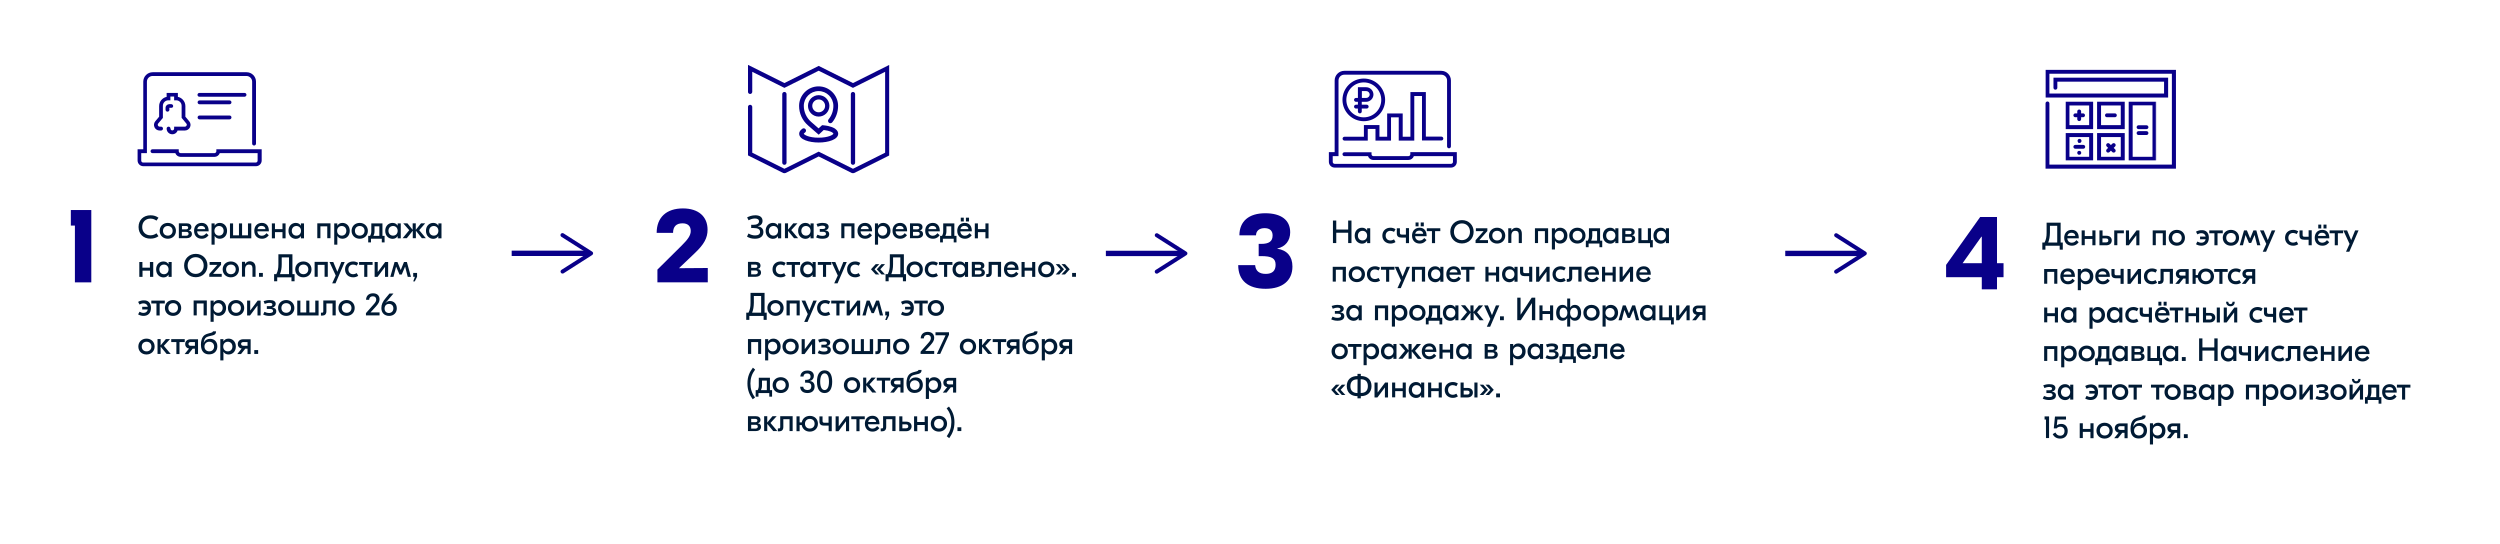 <?xml version="1.0" encoding="UTF-8"?> <svg xmlns="http://www.w3.org/2000/svg" id="MAIN" viewBox="0 0 2333 508"><style>.st0{fill:none}.st1{fill:#001a34}.st2{fill:#090089}.st3{fill:none;stroke:#090089;stroke-width:5;stroke-miterlimit:10}.st4{fill-rule:evenodd;clip-rule:evenodd;fill:#090089}.st8{display:inline}.st9{fill:none;stroke:#090089;stroke-width:3;stroke-miterlimit:10}</style><path class="st0" d="M128.2 201.3H414V397H128.2z"></path><path class="st1" d="M129.3 211.8c0-6.5 4.6-10.9 11.2-10.9 3.1 0 5.5.9 7.4 2.3l-1.9 2.7c-1.2-.9-3.1-1.9-5.6-1.9-4.4 0-7.7 3-7.7 7.8s3.3 7.8 7.7 7.8c2.5 0 4.4-1 5.6-1.9l1.9 2.7c-1.9 1.4-4.3 2.3-7.4 2.3-6.6.1-11.2-4.3-11.2-10.9zM164.2 215.4c0 4.3-3.2 7.4-7.6 7.4-4.4 0-7.6-3.1-7.6-7.4s3.2-7.4 7.6-7.4c4.3 0 7.6 3.1 7.6 7.4zm-12.1 0c0 2.7 1.8 4.5 4.5 4.5 2.6 0 4.5-1.8 4.5-4.5s-1.8-4.5-4.5-4.5c-2.6 0-4.5 1.8-4.5 4.5zM179.1 218.4c0 2.7-2.5 3.9-5 3.9h-7.2v-13.9h7.4c2.5 0 4.3 1.2 4.3 3.5 0 1.6-.8 2.7-2.6 3.1 1.9.3 3.1 1.4 3.1 3.4zm-9.3-7.5v3.1h3.9c1.2 0 1.9-.5 1.9-1.6 0-.9-.7-1.5-1.9-1.5h-3.9zm6.2 7.3c0-1.3-.8-1.8-2-1.8h-4.3v3.6h4c1.4-.1 2.3-.7 2.3-1.8zM194.7 215.4v.5H184c.1 2.5 1.8 4.1 4.2 4.1 2.3 0 3.6-1.5 4.3-2.4l2.1 1.9c-1 1.4-2.9 3.3-6.3 3.3-4.4 0-7.2-3-7.2-7.4 0-4.2 2.6-7.4 7.1-7.4 4.1 0 6.5 2.9 6.5 7.4zm-10.6-1.6h7.4c-.1-1.9-1.5-3-3.6-3-2-.1-3.4.9-3.8 3zM197.4 208.5h2.9v2h.1c.9-1.5 2.4-2.5 4.7-2.5 3.7 0 6.8 2.8 6.8 7.4s-3.1 7.4-6.8 7.4c-2.3 0-3.8-1-4.7-2.5h-.1v8h-2.9v-19.8zm11.3 6.9c0-2.6-1.7-4.5-4.3-4.5s-4.3 1.9-4.3 4.5 1.7 4.5 4.3 4.5 4.3-1.9 4.3-4.5zM234.5 208.5v13.9h-19.9v-13.9h2.9v11.1h5.5v-11.1h2.9v11.1h5.5v-11.1h3.1zM250.9 215.4v.5h-10.7c.1 2.5 1.8 4.1 4.2 4.1 2.3 0 3.6-1.5 4.3-2.4l2.1 1.9c-1 1.4-2.9 3.3-6.3 3.3-4.4 0-7.2-3-7.2-7.4 0-4.2 2.6-7.4 7.1-7.4 4.1 0 6.5 2.9 6.5 7.4zm-10.6-1.6h7.4c-.1-1.9-1.5-3-3.6-3-2-.1-3.4.9-3.8 3zM266.5 208.5v13.9h-2.9v-5.8h-7v5.8h-2.9v-13.9h2.9v5.3h7v-5.3h2.9zM269.2 215.4c0-4.6 3.1-7.4 6.8-7.4 2.3 0 3.8 1 4.7 2.5h.1v-2h2.9v13.9h-2.9v-2h-.1c-.9 1.5-2.4 2.5-4.7 2.5-3.7-.1-6.8-2.9-6.8-7.5zm11.7 0c0-2.6-1.7-4.5-4.3-4.5-2.6 0-4.3 1.9-4.3 4.5s1.7 4.5 4.3 4.5c2.6 0 4.3-1.9 4.3-4.5zM308.3 222.3h-2.9v-11.1H299v11.1h-2.9v-13.9h12.3v13.9zM311.9 208.5h2.9v2h.1c.9-1.5 2.4-2.5 4.7-2.5 3.7 0 6.8 2.8 6.8 7.4s-3.1 7.4-6.8 7.4c-2.3 0-3.8-1-4.7-2.5h-.1v8h-2.9v-19.8zm11.3 6.9c0-2.6-1.7-4.5-4.3-4.5s-4.3 1.9-4.3 4.5 1.7 4.5 4.3 4.5 4.3-1.9 4.3-4.5zM343.3 215.4c0 4.3-3.2 7.4-7.6 7.4-4.4 0-7.6-3.1-7.6-7.4s3.2-7.4 7.6-7.4c4.3 0 7.6 3.1 7.6 7.4zm-12.1 0c0 2.7 1.8 4.5 4.5 4.5 2.6 0 4.5-1.8 4.5-4.5s-1.8-4.5-4.5-4.5c-2.6 0-4.5 1.8-4.5 4.5zM358.9 220.1v6.1h-2.6v-3.4h-10.1v3.4h-2.6v-6.1h1.8c.7-1.3 1.1-2.5 1.1-4.5v-7.1h10.4v11.6h2zm-10.4 0h5.5v-8.9h-4.5v4.6c0 1.8-.4 3.1-1 4.3zM359.5 215.4c0-4.6 3.1-7.4 6.8-7.4 2.3 0 3.8 1 4.7 2.5h.1v-2h2.9v13.9h-2.9v-2h-.1c-.9 1.5-2.4 2.5-4.7 2.5-3.8-.1-6.8-2.9-6.8-7.5zm11.6 0c0-2.6-1.7-4.5-4.3-4.5-2.6 0-4.3 1.9-4.3 4.5s1.7 4.5 4.3 4.5c2.6 0 4.3-1.9 4.3-4.5zM393.7 222.3l-5.6-7v7h-2.9v-7l-5.6 7h-3.9l6.2-7.5-5.6-6.4h3.9l4.9 6.1v-6.1h2.9v6.1l4.9-6.1h3.9l-5.6 6.4 6.2 7.5h-3.7zM397.5 215.4c0-4.6 3.1-7.4 6.8-7.4 2.3 0 3.8 1 4.7 2.5h.1v-2h2.9v13.9h-3v-2h-.1c-.9 1.5-2.4 2.5-4.7 2.5-3.6-.1-6.7-2.9-6.7-7.5zm11.6 0c0-2.6-1.7-4.5-4.3-4.5-2.6 0-4.3 1.9-4.3 4.5s1.7 4.5 4.3 4.5c2.6 0 4.3-1.9 4.3-4.5zM143 244.5v13.9h-3v-5.8h-7v5.8h-3v-13.9h2.9v5.3h7v-5.3h3.1zM145.7 251.4c0-4.6 3.1-7.4 6.8-7.4 2.3 0 3.8 1 4.7 2.5h.1v-2h2.9v13.9h-2.9v-2h-.1c-.9 1.5-2.4 2.5-4.7 2.5-3.7-.1-6.8-2.9-6.8-7.5zm11.6 0c0-2.6-1.7-4.5-4.3-4.5-2.6 0-4.3 1.9-4.3 4.5s1.7 4.5 4.3 4.5c2.6 0 4.3-1.9 4.3-4.5zM193.6 247.8c0 6.4-4.7 10.9-10.9 10.9s-10.9-4.5-10.9-10.9 4.7-10.9 10.9-10.9 10.9 4.5 10.9 10.9zm-18.5 0c0 4.5 3.1 7.8 7.5 7.8s7.5-3.3 7.5-7.8-3.1-7.8-7.5-7.8-7.5 3.3-7.5 7.8zM206.9 255.6v2.7h-11.6v-2.6l7.5-8.5h-7.2v-2.7h10.7v2.6l-7.5 8.5h8.1zM223 251.4c0 4.3-3.2 7.4-7.6 7.4-4.4 0-7.6-3.1-7.6-7.4s3.2-7.4 7.6-7.4c4.4 0 7.6 3.1 7.6 7.4zm-12 0c0 2.7 1.8 4.5 4.5 4.5 2.6 0 4.5-1.8 4.5-4.5s-1.8-4.5-4.5-4.5-4.5 1.8-4.5 4.5zM238.5 249.8v8.5h-2.9v-8c0-2.4-1.2-3.4-3.2-3.4-2.2 0-3.7 1.3-3.7 4.7v6.6h-2.9v-13.9h2.9v2.1h.1c.9-1.6 2.4-2.6 4.5-2.6 2.9.2 5.2 1.8 5.2 6zM245.3 258.3h-3.6v-3.6h3.6v3.6zM274.9 255.8v6.7H272v-3.7h-13.3v3.7h-2.9v-6.7h2.1c1.4-2.8 1.9-5.3 1.9-9.1v-9.4h13.1v18.5h2zm-13.6 0h8.4v-15.6h-6.8v6.3c0 3.8-.5 6.4-1.6 9.3zM290.7 251.4c0 4.3-3.2 7.4-7.6 7.4-4.4 0-7.6-3.1-7.6-7.4s3.2-7.4 7.6-7.4c4.4 0 7.6 3.1 7.6 7.4zm-12 0c0 2.7 1.8 4.5 4.5 4.5 2.6 0 4.5-1.8 4.5-4.5s-1.8-4.5-4.5-4.5-4.5 1.8-4.5 4.5zM305.8 258.3h-2.9v-11.1h-6.4v11.1h-2.9v-13.9h12.3v13.9zM321.7 244.5l-8.6 19.9H310l3.3-7.3-5.8-12.6h3.5l3.8 9.1 3.7-9.1h3.2zM322 251.4c0-4.4 3.1-7.4 7.6-7.4 1.8 0 3.3.5 4.7 1.4l-1.4 2.5c-1-.6-2.2-1-3.4-1-2.7 0-4.4 1.9-4.4 4.5s1.7 4.5 4.4 4.5c1.3 0 2.5-.5 3.4-1l1.4 2.5c-1.4.9-2.9 1.4-4.7 1.4-4.5 0-7.6-3-7.6-7.4zM347.6 247.2h-4.8v11.2h-2.9v-11.2h-4.8v-2.7h12.6v2.7zM349.6 244.5h2.9v9.2h.1l6.9-9.2h2.7v13.9h-2.9v-9.2h-.1l-6.9 9.2h-2.7v-13.9zM368.2 244.5h2.7l3 7.4h.1l3-7.4h2.7l3.8 13.9h-3l-2.4-9.5h-.1l-3.1 7.3h-2.1l-3.1-7.3h-.1l-2.4 9.5h-3l4-13.9zM389.2 258.3l-2.1 4.3h-1.5l1.6-4.3h-1.6v-3.6h3.6v3.6zM140.9 287.4c0 4.8-2.8 7.4-7 7.4-1.6 0-3.5-.5-5-1.4l1.3-2.5c1 .6 2.3 1.1 3.7 1.1 2 0 3.6-1 4-3.2h-5.2v-2.5h5.2c-.4-2.2-2-3.2-4-3.2-1.4 0-2.6.5-3.7 1.1l-1.3-2.5c1.5-.9 3.4-1.4 5-1.4 4.2-.3 7 2.3 7 7.1zM153.8 283.2H149v11.2h-3v-11.2h-4.8v-2.7h12.6v2.7zM169.1 287.4c0 4.3-3.2 7.4-7.6 7.4-4.4 0-7.6-3.1-7.6-7.4s3.2-7.4 7.6-7.4c4.4 0 7.6 3.1 7.6 7.4zm-12 0c0 2.7 1.8 4.5 4.5 4.5 2.6 0 4.5-1.8 4.5-4.5s-1.8-4.5-4.5-4.5-4.5 1.8-4.5 4.5zM192.9 294.3H190v-11.1h-6.4v11.1h-2.9v-13.9H193v13.9zM196.5 280.5h2.9v2h.1c.9-1.5 2.4-2.5 4.7-2.5 3.7 0 6.8 2.8 6.8 7.4s-3.1 7.4-6.8 7.4c-2.3 0-3.8-1-4.7-2.5h-.1v8h-2.9v-19.8zm11.3 6.9c0-2.6-1.7-4.5-4.3-4.5s-4.3 1.9-4.3 4.5 1.7 4.5 4.3 4.5 4.3-1.9 4.3-4.5zM227.9 287.4c0 4.3-3.2 7.4-7.6 7.4-4.4 0-7.6-3.1-7.6-7.4s3.2-7.4 7.6-7.4c4.3 0 7.6 3.1 7.6 7.4zm-12.1 0c0 2.7 1.8 4.5 4.5 4.5 2.6 0 4.5-1.8 4.5-4.5s-1.8-4.5-4.5-4.5-4.5 1.8-4.5 4.5zM230.6 280.5h2.9v9.2h.1l6.9-9.2h2.7v13.9h-2.9v-9.2h-.1l-6.9 9.2h-2.7v-13.9zM245.6 293.5l1.2-2.5c1.2.6 2.7 1.1 4.6 1.1 2 0 3.4-.5 3.4-1.9 0-1.5-1.2-1.9-2.9-1.9H249v-2.6h2.7c1.6 0 2.5-.4 2.5-1.5 0-1-.9-1.6-2.7-1.6-1.5 0-3.3.5-4.5 1l-1-2.6c1.4-.5 3.5-1 5.7-1 3.6 0 5.6 1.3 5.6 3.6 0 1.8-1.3 3-3.2 3.3v.1c2.2.2 3.7 1.3 3.7 3.5 0 2.7-2 4.3-6.4 4.3-2.3 0-4.3-.5-5.8-1.3zM274.7 287.4c0 4.3-3.2 7.4-7.6 7.4-4.4 0-7.6-3.1-7.6-7.4s3.2-7.4 7.6-7.4c4.3 0 7.6 3.1 7.6 7.4zm-12.1 0c0 2.7 1.8 4.5 4.5 4.5 2.6 0 4.5-1.8 4.5-4.5s-1.8-4.5-4.5-4.5-4.5 1.8-4.5 4.5zM297.3 280.5v13.9h-19.9v-13.9h2.9v11.1h5.5v-11.1h2.9v11.1h5.5v-11.1h3.1zM313.2 294.3h-2.9v-11.1h-5.7v7.3c0 2.7-1.5 4-3.7 4h-1.4v-2.7h1c1 0 1.2-.5 1.2-1.4v-10h11.6v13.9zM331 287.4c0 4.3-3.2 7.4-7.6 7.4-4.4 0-7.6-3.1-7.6-7.4s3.2-7.4 7.6-7.4c4.4 0 7.6 3.1 7.6 7.4zm-12 0c0 2.7 1.8 4.5 4.5 4.5 2.6 0 4.5-1.8 4.5-4.5s-1.8-4.5-4.5-4.5-4.5 1.8-4.5 4.5zM341.5 292.2l7-7.9c2-2.2 2.6-3.4 2.6-4.8 0-1.9-1.2-3-3.2-3-2.1 0-3.4 1.3-3.4 3.3h-2.9c.1-3.8 2.6-6.1 6.5-6.1 3.8 0 6.1 2.1 6.1 5.6 0 2.1-.9 3.9-3.2 6.5l-5.2 5.7h8.4v2.8h-12.7v-2.1zM355.9 287.5c0-3.3 1.1-5.9 4.1-9.4l3.5-4.2h3.7l-7.4 8.7.1.1c1.2-1.3 2.4-1.8 4-1.8 3.8 0 6.4 2.8 6.4 6.9 0 4.1-2.9 7-7.1 7-4.5 0-7.3-2.9-7.3-7.3zm11.2.3c0-2.6-1.6-4.2-4.1-4.2-2.5 0-4.1 1.7-4.1 4.3 0 2.6 1.6 4.2 4.1 4.2 2.5-.1 4.1-1.8 4.1-4.3zM144.3 323.4c0 4.3-3.2 7.4-7.6 7.4-4.4 0-7.6-3.1-7.6-7.4s3.2-7.4 7.6-7.4c4.4 0 7.6 3.1 7.6 7.4zm-12 0c0 2.7 1.8 4.5 4.5 4.5 2.6 0 4.5-1.8 4.5-4.5s-1.8-4.5-4.5-4.5-4.5 1.8-4.5 4.5zM155.5 330.3l-5.6-6.8v6.8H147v-13.9h2.9v5.9l4.9-5.9h3.9l-5.8 6.3 6.4 7.6h-3.8zM172.3 319.2h-4.8v11.2h-2.9v-11.2h-4.8v-2.7h12.6v2.7zM184.8 316.5v13.9h-2.9v-5h-2.1l-4 5h-3.5l4.1-5.1c-2.3-.4-3.6-2-3.6-4.2 0-2.6 1.9-4.5 5-4.5h7zm-2.9 6.2v-3.5h-3.8c-1.4 0-2.2.6-2.2 1.7 0 1.2.8 1.8 2.2 1.8h3.8zM187.5 321.7c0-3.1.7-7.3 3.7-9.2 1.6-1 4.1-1.5 5.9-2 .8-.2 1.6-.6 1.6-1.3h2.9c0 2.3-.9 3.1-2.8 3.7-1.7.5-4.5.9-6 1.7-1.7 1-2.4 2.9-2.7 5.2h.1c1-2.3 3.1-3.6 5.9-3.6 4.1 0 6.7 2.8 6.7 7 0 4.4-2.9 7.5-7.6 7.5-4.2.1-7.7-2.4-7.7-9zm12.3 1.7c0-2.8-2-4.5-4.5-4.5s-4.5 1.7-4.5 4.5 2 4.5 4.5 4.5 4.5-1.7 4.5-4.5zM205.6 316.5h2.9v2h.1c.9-1.5 2.4-2.5 4.7-2.5 3.7 0 6.8 2.8 6.8 7.4s-3.1 7.4-6.8 7.4c-2.3 0-3.8-1-4.7-2.5h-.1v8h-2.9v-19.8zm11.3 6.9c0-2.6-1.7-4.5-4.3-4.5s-4.3 1.9-4.3 4.5 1.7 4.5 4.3 4.5 4.3-1.9 4.3-4.5zM233.9 316.5v13.9H231v-5h-2.1l-4 5h-3.5l4.1-5.1c-2.3-.4-3.6-2-3.6-4.2 0-2.6 1.9-4.5 5-4.5h7zm-2.9 6.2v-3.5h-3.8c-1.4 0-2.2.6-2.2 1.7 0 1.2.8 1.8 2.2 1.8h3.8zM240.9 330.3h-3.6v-3.6h3.6v3.6z"></path><g><path class="st0" d="M30.1 163.9h65.1V293H30.1z"></path><path class="st2" d="M85.2 263.5H69.9v-53h-3.8V196h19.1v67.5z"></path></g><g><path class="st0" d="M696.2 201.3H1007V437H696.2z"></path><path class="st1" d="M711.6 206.1c0 2.5-1.4 4.4-4.3 5v.1c2.8.4 5.1 2 5.1 5.4 0 3.4-2.3 6.2-7.9 6.2-3.1 0-5.5-.8-7.4-2l1.4-2.9c2 1.2 4.1 1.8 6.2 1.8 2.8 0 4.6-1.1 4.6-3.3 0-2.5-2.1-3.6-6.1-3.6H701v-3h2c3.1 0 5.3-1 5.3-3.2 0-1.9-1.6-2.7-3.8-2.7-2.4 0-4.5.9-5.9 1.7l-1.4-2.7c1.8-1 4.6-2 7.7-2 4.4 0 6.7 2 6.7 5.2zM714.5 215.4c0-4.6 3.1-7.4 6.8-7.4 2.3 0 3.8 1 4.7 2.5h.1v-2h2.9v13.9h-3v-2h-.1c-.9 1.5-2.4 2.5-4.7 2.5-3.6-.1-6.7-2.9-6.7-7.5zm11.6 0c0-2.6-1.7-4.5-4.3-4.5-2.6 0-4.3 1.9-4.3 4.5s1.7 4.5 4.3 4.5c2.6 0 4.3-1.9 4.3-4.5zM741 222.3l-5.6-6.8v6.8h-2.9v-13.9h2.9v5.9l4.9-5.9h3.9l-5.8 6.3 6.4 7.6H741zM744.8 215.4c0-4.6 3.1-7.4 6.8-7.4 2.3 0 3.8 1 4.7 2.5h.1v-2h2.9v13.9h-2.9v-2h-.1c-.9 1.5-2.4 2.5-4.7 2.5-3.8-.1-6.8-2.9-6.8-7.5zm11.6 0c0-2.6-1.7-4.5-4.3-4.5-2.6 0-4.3 1.9-4.3 4.5s1.7 4.5 4.3 4.5c2.6 0 4.3-1.9 4.3-4.5zM761.6 221.5l1.2-2.5c1.2.6 2.7 1.1 4.6 1.1 2 0 3.4-.5 3.4-1.9 0-1.5-1.2-1.9-2.9-1.9H765v-2.6h2.7c1.6 0 2.5-.4 2.5-1.5 0-1-.9-1.6-2.7-1.6-1.5 0-3.3.5-4.5 1l-1-2.6c1.4-.5 3.5-1 5.7-1 3.6 0 5.6 1.3 5.6 3.6 0 1.8-1.3 3-3.2 3.3v.1c2.2.2 3.7 1.3 3.7 3.5 0 2.7-2 4.3-6.4 4.3-2.3 0-4.3-.5-5.8-1.3zM797.4 222.3h-2.9v-11.1H788v11.1h-2.9v-13.9h12.3v13.9zM813.8 215.4v.5h-10.7c.1 2.5 1.8 4.1 4.2 4.1 2.3 0 3.6-1.5 4.3-2.4l2.1 1.9c-1 1.4-2.9 3.3-6.3 3.3-4.4 0-7.2-3-7.2-7.4 0-4.2 2.6-7.4 7.1-7.4 4.1 0 6.5 2.9 6.5 7.4zm-10.5-1.6h7.4c-.1-1.9-1.5-3-3.6-3-2-.1-3.5.9-3.8 3zM816.5 208.5h2.9v2h.1c.9-1.5 2.4-2.5 4.7-2.5 3.7 0 6.8 2.8 6.8 7.4s-3.1 7.4-6.8 7.4c-2.3 0-3.8-1-4.7-2.5h-.1v8h-2.9v-19.8zm11.4 6.9c0-2.6-1.7-4.5-4.3-4.5s-4.3 1.9-4.3 4.5 1.7 4.5 4.3 4.5 4.3-1.9 4.3-4.5zM846.5 215.4v.5h-10.7c.1 2.5 1.8 4.1 4.2 4.1 2.3 0 3.6-1.5 4.3-2.4l2.1 1.9c-1 1.4-2.9 3.3-6.3 3.3-4.4 0-7.2-3-7.2-7.4 0-4.2 2.6-7.4 7.1-7.4 4.1 0 6.5 2.9 6.5 7.4zm-10.6-1.6h7.4c-.1-1.9-1.5-3-3.6-3-2-.1-3.4.9-3.8 3zM861.4 218.4c0 2.7-2.5 3.9-5 3.9h-7.2v-13.9h7.4c2.5 0 4.3 1.2 4.3 3.5 0 1.6-.8 2.7-2.6 3.1 1.9.3 3.1 1.4 3.1 3.4zm-9.3-7.5v3.1h3.9c1.2 0 1.9-.5 1.9-1.6 0-.9-.7-1.5-1.9-1.5h-3.9zm6.2 7.3c0-1.3-.8-1.8-2-1.8H852v3.6h4c1.4-.1 2.3-.7 2.3-1.8zM877 215.4v.5h-10.7c.1 2.5 1.8 4.1 4.2 4.1 2.3 0 3.6-1.5 4.3-2.4l2.1 1.9c-1 1.4-2.9 3.3-6.3 3.3-4.4 0-7.2-3-7.2-7.4 0-4.2 2.6-7.4 7.1-7.4 4.1 0 6.5 2.9 6.5 7.4zm-10.6-1.6h7.4c-.1-1.9-1.5-3-3.6-3-2-.1-3.4.9-3.8 3zM892.6 220.1v6.1H890v-3.4h-10.1v3.4h-2.6v-6.1h1.8c.7-1.3 1.1-2.5 1.1-4.5v-7.1h10.4v11.6h2zm-10.4 0h5.5v-8.9h-4.5v4.6c0 1.8-.4 3.1-1 4.3zM906.9 215.4v.5h-10.7c.1 2.5 1.8 4.1 4.2 4.1 2.3 0 3.6-1.5 4.3-2.4l2.1 1.9c-1 1.4-2.9 3.3-6.3 3.3-4.4 0-7.2-3-7.2-7.4 0-4.2 2.6-7.4 7.1-7.4 4.1 0 6.5 2.9 6.5 7.4zm-10.6-1.6h7.4c-.1-1.9-1.5-3-3.6-3-2-.1-3.4.9-3.8 3zm3.1-7.1h-2.8v-3.6h2.8v3.6zm4.9 0h-2.9v-3.6h2.9v3.6zM922.5 208.5v13.9h-2.9v-5.8h-7v5.8h-2.9v-13.9h2.9v5.3h7v-5.3h2.9zM710.2 254.4c0 2.7-2.5 3.9-5 3.9H698v-13.9h7.4c2.5 0 4.3 1.2 4.3 3.5 0 1.6-.8 2.7-2.6 3.1 2 .3 3.1 1.4 3.1 3.4zm-9.2-7.5v3.1h3.9c1.2 0 1.9-.5 1.9-1.6 0-.9-.7-1.5-1.9-1.5H701zm6.2 7.3c0-1.3-.8-1.8-2-1.8H701v3.6h4c1.3-.1 2.2-.7 2.2-1.8zM720.9 251.4c0-4.4 3.1-7.4 7.6-7.4 1.8 0 3.3.5 4.7 1.4l-1.4 2.5c-1-.6-2.2-1-3.4-1-2.7 0-4.4 1.9-4.4 4.5s1.7 4.5 4.4 4.5c1.3 0 2.5-.5 3.4-1l1.4 2.5c-1.4.9-2.9 1.4-4.7 1.4-4.5 0-7.6-3-7.6-7.4zM746.6 247.2h-4.8v11.2h-2.9v-11.2H734v-2.7h12.6v2.7zM746.7 251.4c0-4.6 3.1-7.4 6.8-7.4 2.3 0 3.8 1 4.7 2.5h.1v-2h2.9v13.9h-2.9v-2h-.1c-.9 1.5-2.4 2.5-4.7 2.5-3.7-.1-6.8-2.9-6.8-7.5zm11.6 0c0-2.6-1.7-4.5-4.3-4.5-2.6 0-4.3 1.9-4.3 4.5s1.7 4.5 4.3 4.5c2.7 0 4.3-1.9 4.3-4.5zM775.7 247.2h-4.8v11.2H768v-11.2h-4.8v-2.7h12.6v2.7zM790.2 244.5l-8.6 19.9h-3.1l3.3-7.3-5.8-12.6h3.5l3.8 9.1 3.7-9.1h3.2zM790.5 251.4c0-4.4 3.1-7.4 7.6-7.4 1.8 0 3.3.5 4.7 1.4l-1.4 2.5c-1-.6-2.2-1-3.4-1-2.7 0-4.4 1.9-4.4 4.5s1.7 4.5 4.4 4.5c1.3 0 2.5-.5 3.4-1l1.4 2.5c-1.4.9-2.9 1.4-4.7 1.4-4.4 0-7.6-3-7.6-7.4zM816.1 251.3l4.4 4.8h-3.3l-4.4-4.8 4.4-4.8h3.3l-4.4 4.8zm5.4 0l4.4 4.8h-3.3l-4.4-4.8 4.4-4.8h3.3l-4.4 4.8zM845.5 255.8v6.7h-2.9v-3.7h-13.3v3.7h-2.9v-6.7h2.1c1.4-2.8 1.9-5.3 1.9-9.1v-9.4h13.1v18.5h2zm-13.7 0h8.4v-15.6h-6.8v6.3c0 3.8-.5 6.4-1.6 9.3zM861.2 251.4c0 4.3-3.2 7.4-7.6 7.4-4.4 0-7.6-3.1-7.6-7.4s3.2-7.4 7.6-7.4c4.4 0 7.6 3.1 7.6 7.4zm-12 0c0 2.7 1.8 4.5 4.5 4.5 2.6 0 4.5-1.8 4.5-4.5s-1.8-4.5-4.5-4.5-4.5 1.8-4.5 4.5zM863 251.4c0-4.4 3.1-7.4 7.6-7.4 1.8 0 3.3.5 4.7 1.4l-1.4 2.5c-1-.6-2.2-1-3.4-1-2.7 0-4.4 1.9-4.4 4.5s1.7 4.5 4.4 4.5c1.3 0 2.5-.5 3.4-1l1.4 2.5c-1.4.9-2.9 1.4-4.7 1.4-4.4 0-7.6-3-7.6-7.4zM888.7 247.2h-4.8v11.2H881v-11.2h-4.8v-2.7h12.6v2.7zM888.9 251.4c0-4.6 3.1-7.4 6.8-7.4 2.3 0 3.8 1 4.7 2.5h.1v-2h2.9v13.9h-2.9v-2h-.1c-.9 1.5-2.4 2.5-4.7 2.5-3.7-.1-6.8-2.9-6.8-7.5zm11.6 0c0-2.6-1.7-4.5-4.3-4.5-2.6 0-4.3 1.9-4.3 4.5s1.7 4.5 4.3 4.5c2.6 0 4.3-1.9 4.3-4.5zM919.1 254.4c0 2.7-2.5 3.9-5 3.9h-7.2v-13.9h7.4c2.5 0 4.3 1.2 4.3 3.5 0 1.6-.8 2.7-2.6 3.1 1.9.3 3.1 1.4 3.1 3.4zm-9.3-7.5v3.1h3.9c1.2 0 1.9-.5 1.9-1.6 0-.9-.7-1.5-1.9-1.5h-3.9zm6.3 7.3c0-1.3-.8-1.8-2-1.8h-4.3v3.6h4c1.4-.1 2.3-.7 2.3-1.8zM934.1 258.3h-2.9v-11.1h-5.7v7.3c0 2.7-1.5 4-3.7 4h-1.4v-2.7h1c1 0 1.2-.5 1.2-1.4v-10h11.6v13.9zM950.5 251.4v.5h-10.7c.1 2.5 1.8 4.1 4.2 4.1 2.3 0 3.6-1.5 4.3-2.4l2.1 1.9c-1 1.4-2.9 3.3-6.3 3.3-4.4 0-7.2-3-7.2-7.4 0-4.2 2.6-7.4 7.1-7.4 4.1 0 6.5 2.9 6.5 7.4zm-10.6-1.6h7.4c-.1-1.9-1.5-3-3.6-3-2-.1-3.5.9-3.8 3zM966.1 244.5v13.9h-2.9v-5.8h-7v5.8h-2.9v-13.9h2.9v5.3h7v-5.3h2.9zM984 251.4c0 4.3-3.2 7.4-7.6 7.4-4.4 0-7.6-3.1-7.6-7.4s3.2-7.4 7.6-7.4c4.3 0 7.6 3.1 7.6 7.4zm-12.1 0c0 2.7 1.8 4.5 4.5 4.5 2.6 0 4.5-1.8 4.5-4.5s-1.8-4.5-4.5-4.5-4.5 1.8-4.5 4.5zM988.5 246.5l4.4 4.8-4.4 4.8h-3.3l4.4-4.8-4.4-4.8h3.3zm5.4 0l4.4 4.8-4.4 4.8h-3.3l4.4-4.8-4.4-4.8h3.3zM1004.1 258.3h-3.6v-3.6h3.6v3.6zM715.5 291.8v6.7h-2.9v-3.7h-13.3v3.7h-2.9v-6.7h2.1c1.4-2.8 1.9-5.3 1.9-9.1v-9.4h13.1v18.5h2zm-13.6 0h8.4v-15.6h-6.8v6.3c-.1 3.8-.5 6.4-1.6 9.3zM731.3 287.4c0 4.3-3.2 7.4-7.6 7.4-4.4 0-7.6-3.1-7.6-7.4s3.2-7.4 7.6-7.4c4.3 0 7.6 3.1 7.6 7.4zm-12.1 0c0 2.7 1.8 4.5 4.5 4.5 2.6 0 4.5-1.8 4.5-4.5s-1.8-4.5-4.5-4.5c-2.6 0-4.5 1.8-4.5 4.5zM746.3 294.3h-2.9v-11.1H737v11.1h-3v-13.9h12.3v13.9zM762.2 280.5l-8.6 19.9h-3.1l3.3-7.3-5.8-12.6h3.5l3.8 9.1 3.7-9.1h3.2zM762.5 287.4c0-4.4 3.1-7.4 7.6-7.4 1.8 0 3.3.5 4.7 1.4l-1.4 2.5c-1-.6-2.2-1-3.4-1-2.7 0-4.4 1.9-4.4 4.5s1.7 4.5 4.4 4.5c1.3 0 2.5-.5 3.4-1l1.4 2.5c-1.4.9-2.9 1.4-4.7 1.4-4.4 0-7.6-3-7.6-7.4zM788.2 283.2h-4.8v11.2h-2.9v-11.2h-4.8v-2.7h12.6v2.7zM790.1 280.5h2.9v9.2h.1l6.9-9.2h2.7v13.9h-2.9v-9.2h-.1l-6.9 9.2h-2.7v-13.9zM808.8 280.5h2.7l3 7.4h.1l3-7.4h2.7l3.8 13.9h-3l-2.4-9.5h-.1l-3.1 7.3h-2.1l-3.1-7.3h-.1l-2.4 9.5h-3l4-13.9zM829.7 294.3l-2.1 4.3h-1.5l1.6-4.3h-1.6v-3.6h3.6v3.6zM852.8 287.4c0 4.8-2.8 7.4-7 7.4-1.6 0-3.5-.5-5-1.4l1.3-2.5c1 .6 2.3 1.1 3.7 1.1 2 0 3.6-1 4-3.2h-5.2v-2.5h5.2c-.4-2.2-2-3.2-4-3.2-1.4 0-2.6.5-3.7 1.1l-1.3-2.5c1.5-.9 3.4-1.4 5-1.4 4.2-.3 7 2.3 7 7.1zM865.7 283.2h-4.8v11.2H858v-11.2h-4.8v-2.7h12.6v2.7zM881 287.4c0 4.3-3.2 7.4-7.6 7.4-4.4 0-7.6-3.1-7.6-7.4s3.2-7.4 7.6-7.4c4.3 0 7.6 3.1 7.6 7.4zm-12.1 0c0 2.7 1.8 4.5 4.5 4.5 2.6 0 4.5-1.8 4.5-4.5s-1.8-4.5-4.5-4.5c-2.6 0-4.5 1.8-4.5 4.5zM710.4 330.3h-2.9v-11.1H701v11.1h-3v-13.9h12.3v13.9zM714 316.5h2.9v2h.1c.9-1.5 2.4-2.5 4.7-2.5 3.7 0 6.8 2.8 6.8 7.4s-3.1 7.4-6.8 7.4c-2.3 0-3.8-1-4.7-2.5h-.1v8H714v-19.8zm11.3 6.9c0-2.6-1.7-4.5-4.3-4.5s-4.3 1.9-4.3 4.5 1.7 4.5 4.3 4.5 4.3-1.9 4.3-4.5zM745.4 323.4c0 4.3-3.2 7.4-7.6 7.4-4.4 0-7.6-3.1-7.6-7.4s3.2-7.4 7.6-7.4c4.3 0 7.6 3.1 7.6 7.4zm-12.1 0c0 2.7 1.8 4.5 4.5 4.5 2.6 0 4.5-1.8 4.5-4.5s-1.8-4.5-4.5-4.5c-2.6 0-4.5 1.8-4.5 4.5zM748.1 316.5h2.9v9.2h.1l6.9-9.2h2.7v13.9h-2.9v-9.2h-.1l-6.9 9.2h-2.7v-13.9zM763.1 329.5l1.2-2.5c1.2.6 2.7 1.1 4.6 1.1 2 0 3.4-.5 3.4-1.9 0-1.5-1.2-1.9-2.9-1.9h-2.9v-2.6h2.7c1.6 0 2.5-.4 2.5-1.5 0-1-.9-1.6-2.7-1.6-1.5 0-3.3.5-4.5 1l-1-2.6c1.4-.5 3.5-1 5.7-1 3.6 0 5.6 1.3 5.6 3.6 0 1.8-1.3 3-3.2 3.3v.1c2.2.2 3.7 1.3 3.7 3.5 0 2.7-2 4.3-6.4 4.3-2.3 0-4.3-.5-5.8-1.3zM792.2 323.4c0 4.3-3.2 7.4-7.6 7.4-4.4 0-7.6-3.1-7.6-7.4s3.2-7.4 7.6-7.4c4.3 0 7.6 3.1 7.6 7.4zm-12.1 0c0 2.7 1.8 4.5 4.5 4.5 2.6 0 4.5-1.8 4.5-4.5s-1.8-4.5-4.5-4.5c-2.6 0-4.5 1.8-4.5 4.5zM814.8 316.5v13.9h-19.9v-13.9h2.9v11.1h5.5v-11.1h2.9v11.1h5.5v-11.1h3.1zM830.7 330.3h-2.9v-11.1H822v7.3c0 2.7-1.5 4-3.7 4h-1.4v-2.7h1c1 0 1.2-.5 1.2-1.4v-10h11.6v13.9zM848.6 323.4c0 4.3-3.2 7.4-7.6 7.4-4.4 0-7.6-3.1-7.6-7.4s3.2-7.4 7.6-7.4c4.3 0 7.6 3.1 7.6 7.4zm-12.1 0c0 2.7 1.8 4.5 4.5 4.5 2.6 0 4.5-1.8 4.5-4.5s-1.8-4.5-4.5-4.5-4.5 1.8-4.5 4.5zM859.1 328.2l7-7.9c2-2.2 2.6-3.4 2.6-4.8 0-1.9-1.2-3-3.2-3-2.1 0-3.4 1.3-3.4 3.3h-2.9c.1-3.8 2.6-6.1 6.5-6.1 3.8 0 6.1 2.1 6.1 5.6 0 2.1-.9 3.9-3.2 6.5l-5.2 5.7h8.4v2.8h-12.7v-2.1zM885.5 312.6l-8.1 17.7h-3.1l8.1-17.4H873v-2.8h12.6v2.5zM910.9 323.4c0 4.3-3.2 7.4-7.6 7.4-4.4 0-7.6-3.1-7.6-7.4s3.2-7.4 7.6-7.4c4.4 0 7.6 3.1 7.6 7.4zm-12 0c0 2.7 1.8 4.5 4.5 4.5 2.6 0 4.5-1.8 4.5-4.5s-1.8-4.5-4.5-4.5-4.5 1.8-4.5 4.5zM922.1 330.3l-5.6-6.8v6.8h-2.9v-13.9h2.9v5.9l4.9-5.9h3.9l-5.8 6.3 6.4 7.6h-3.8zM938.9 319.2h-4.8v11.2h-2.9v-11.2h-4.8v-2.7H939v2.7zM951.4 316.5v13.9h-2.9v-5h-2.1l-4 5h-3.5l4.1-5.1c-2.3-.4-3.6-2-3.6-4.2 0-2.6 1.9-4.5 5-4.5h7zm-2.9 6.2v-3.5h-3.8c-1.4 0-2.2.6-2.2 1.7 0 1.2.8 1.8 2.2 1.8h3.8zM954.1 321.7c0-3.1.7-7.3 3.7-9.2 1.6-1 4.1-1.5 5.9-2 .8-.2 1.6-.6 1.6-1.3h2.9c0 2.3-.9 3.1-2.8 3.7-1.7.5-4.5.9-6 1.7-1.7 1-2.4 2.9-2.7 5.2h.1c1-2.3 3.1-3.6 5.9-3.6 4.1 0 6.7 2.8 6.7 7 0 4.4-2.9 7.5-7.6 7.5-4.2.1-7.7-2.4-7.7-9zm12.3 1.7c0-2.8-2-4.5-4.5-4.5s-4.5 1.7-4.5 4.5 2 4.5 4.5 4.5 4.5-1.7 4.5-4.5zM972.2 316.5h2.9v2h.1c.9-1.5 2.4-2.5 4.7-2.5 3.7 0 6.8 2.8 6.8 7.4s-3.1 7.4-6.8 7.4c-2.3 0-3.8-1-4.7-2.5h-.1v8h-2.9v-19.8zm11.3 6.9c0-2.6-1.7-4.5-4.3-4.5s-4.3 1.9-4.3 4.5 1.7 4.5 4.3 4.5 4.3-1.9 4.3-4.5zM1000.5 316.5v13.9h-2.9v-5h-2.1l-4 5H988l4.1-5.1c-2.3-.4-3.6-2-3.6-4.2 0-2.6 1.9-4.5 5-4.5h7zm-2.9 6.2v-3.5h-3.8c-1.4 0-2.2.6-2.2 1.7 0 1.2.8 1.8 2.2 1.8h3.8zM704.7 344.9c-3 4-4.4 7.9-4.4 13s1.4 9.2 4.3 13.1l-2.2 1.6c-2.9-4.1-4.9-8.5-4.9-14.8 0-6.3 2-10.6 5.1-14.7l2.1 1.8zM720.5 364.1v6.1h-2.6v-3.4h-10.1v3.4h-2.6v-6.1h1.8c.7-1.3 1.1-2.5 1.1-4.5v-7.1h10.4v11.6h2zm-10.4 0h5.5v-8.9h-4.5v4.6c0 1.8-.4 3.1-1 4.3zM736.2 359.4c0 4.3-3.2 7.4-7.6 7.4-4.4 0-7.6-3.1-7.6-7.4s3.2-7.4 7.6-7.4c4.4 0 7.6 3.1 7.6 7.4zm-12 0c0 2.7 1.8 4.5 4.5 4.5 2.6 0 4.5-1.8 4.5-4.5s-1.8-4.5-4.5-4.5-4.5 1.8-4.5 4.5zM759.5 350.8c0 2.4-1.4 4.1-3.6 4.7v.1c2.8.3 4.3 2.2 4.3 5.1 0 3.8-2.5 6.1-6.7 6.1s-6.7-2.2-6.8-5.9h2.9c.1 2 1.6 3.1 3.9 3.1 2.4 0 3.6-1.2 3.6-3.5 0-2.5-1.4-3.5-4.8-3.4h-1v-2.6h1c2.7 0 4.1-1 4.1-3.1 0-1.9-1.1-2.9-3.2-2.9s-3.3 1-3.4 2.9h-2.9c.1-3.4 2.6-5.6 6.4-5.6 3.8-.2 6.2 1.9 6.2 5zM776.6 356.2c0 6.8-2.5 10.6-7.1 10.6s-7.1-3.8-7.1-10.6 2.5-10.6 7.1-10.6 7.1 3.8 7.1 10.6zm-11.2 0c0 4.9 1.5 7.8 4.1 7.8s4.1-2.9 4.1-7.8-1.5-7.8-4.1-7.8-4.1 2.9-4.1 7.8zM802.7 359.4c0 4.3-3.2 7.4-7.6 7.4-4.4 0-7.6-3.1-7.6-7.4s3.2-7.4 7.6-7.4c4.4 0 7.6 3.1 7.6 7.4zm-12 0c0 2.7 1.8 4.5 4.5 4.5 2.6 0 4.5-1.8 4.5-4.5s-1.8-4.5-4.5-4.5-4.5 1.8-4.5 4.5zM814 366.3l-5.6-6.8v6.8h-2.9v-13.9h2.9v5.9l4.9-5.9h3.9l-5.8 6.3 6.4 7.6H814zM830.7 355.2h-4.8v11.2H823v-11.2h-4.8v-2.7h12.6v2.7zM843.2 352.5v13.9h-2.9v-5h-2.1l-4 5h-3.5l4.1-5.1c-2.3-.4-3.6-2-3.6-4.2 0-2.6 1.9-4.5 5-4.5h7zm-2.9 6.2v-3.5h-3.8c-1.4 0-2.2.6-2.2 1.7 0 1.2.8 1.8 2.2 1.8h3.8zM845.9 357.7c0-3.1.7-7.3 3.7-9.2 1.6-1 4.1-1.5 5.9-2 .8-.2 1.6-.6 1.6-1.3h2.9c0 2.3-.9 3.1-2.8 3.7-1.7.5-4.5.9-6 1.7-1.7 1-2.4 2.9-2.7 5.2h.1c1-2.3 3.1-3.6 5.9-3.6 4.1 0 6.7 2.8 6.7 7 0 4.4-2.9 7.5-7.6 7.5-4.2.1-7.7-2.4-7.7-9zm12.3 1.7c0-2.8-2-4.5-4.5-4.5s-4.5 1.7-4.5 4.5 2 4.5 4.5 4.5 4.5-1.7 4.5-4.5zM864 352.5h2.9v2h.1c.9-1.5 2.4-2.5 4.7-2.5 3.7 0 6.8 2.8 6.8 7.4s-3.1 7.4-6.8 7.4c-2.3 0-3.8-1-4.7-2.5h-.1v8H864v-19.8zm11.3 6.9c0-2.6-1.7-4.5-4.3-4.5s-4.3 1.9-4.3 4.5 1.7 4.5 4.3 4.5 4.3-1.9 4.3-4.5zM892.3 352.5v13.9h-2.9v-5h-2.1l-4 5h-3.5l4.1-5.1c-2.3-.4-3.6-2-3.6-4.2 0-2.6 1.9-4.5 5-4.5h7zm-2.9 6.2v-3.5h-3.8c-1.4 0-2.2.6-2.2 1.7 0 1.2.8 1.8 2.2 1.8h3.8zM710.2 398.4c0 2.7-2.5 3.9-5 3.9H698v-13.9h7.4c2.5 0 4.3 1.2 4.3 3.5 0 1.6-.8 2.7-2.6 3.1 2 .3 3.1 1.4 3.1 3.4zm-9.2-7.5v3.1h3.9c1.2 0 1.9-.5 1.9-1.6 0-.9-.7-1.5-1.9-1.5H701zm6.2 7.3c0-1.3-.8-1.8-2-1.8H701v3.6h4c1.3-.1 2.2-.7 2.2-1.8zM721.6 402.3l-5.6-6.8v6.8h-2.9v-13.9h2.9v5.9l4.9-5.9h3.9l-5.8 6.3 6.4 7.6h-3.8zM739.7 402.3h-2.9v-11.1H731v7.3c0 2.7-1.5 4-3.7 4h-1.4v-2.7h1c1 0 1.2-.5 1.2-1.4v-10h11.6v13.9zM763.3 395.4c0 4.3-3.2 7.4-7.6 7.4-3.9 0-6.9-2.5-7.5-6.1h-2v5.7h-2.9v-13.9h2.9v5.7h2c.6-3.6 3.6-6.1 7.5-6.1 4.4-.1 7.6 3 7.6 7.3zm-3.1 0c0-2.7-1.8-4.5-4.5-4.5-2.6 0-4.5 1.8-4.5 4.5s1.8 4.5 4.5 4.5 4.5-1.8 4.5-4.5zM776.2 388.5v13.9h-2.9v-5.2H769c-2.7 0-4.3-1.1-4.3-3.9v-4.7h2.9v4.3c0 1.1.5 1.6 1.7 1.6h3.9v-6h3zM779.8 388.5h2.9v9.2h.1l6.9-9.2h2.7v13.9h-2.9v-9.2h-.1l-6.9 9.2h-2.7v-13.9zM806.9 391.2h-4.8v11.2h-2.9v-11.2h-4.8v-2.7H807v2.7zM820.7 395.4v.5H810c.1 2.5 1.8 4.1 4.2 4.1 2.3 0 3.6-1.5 4.3-2.4l2.1 1.9c-1 1.4-2.9 3.3-6.3 3.3-4.4 0-7.2-3-7.2-7.4 0-4.2 2.6-7.4 7.1-7.4 4.1 0 6.5 2.9 6.5 7.4zm-10.5-1.6h7.4c-.1-1.9-1.5-3-3.6-3-2-.1-3.5.9-3.8 3zM835.6 402.3h-2.9v-11.1H827v7.3c0 2.7-1.5 4-3.7 4h-1.4v-2.7h1c1 0 1.2-.5 1.2-1.4v-10h11.6v13.9zM850.7 397.9c0 2.5-1.9 4.5-5 4.5h-6.5v-13.9h2.9v5h3.6c3.1 0 5 1.7 5 4.4zm-3.1 0c0-1.3-.8-1.9-2.2-1.9h-3.3v3.7h3.3c1.4 0 2.2-.6 2.2-1.8zM865.9 388.5v13.9H863v-5.8h-7v5.8h-3v-13.9h2.9v5.3h7v-5.3h3zM883.8 395.4c0 4.3-3.2 7.4-7.6 7.4-4.4 0-7.6-3.1-7.6-7.4s3.2-7.4 7.6-7.4c4.4 0 7.6 3.1 7.6 7.4zm-12.1 0c0 2.7 1.8 4.5 4.5 4.5 2.6 0 4.5-1.8 4.5-4.5s-1.8-4.5-4.5-4.5c-2.6 0-4.5 1.8-4.5 4.5z"></path><path class="st1" d="M883.5 407.1c2.9-4 4.3-8.1 4.3-13.1 0-5.1-1.4-9.1-4.4-13l2.2-1.6c3.1 4.1 5.1 8.4 5.1 14.7 0 6.3-2 10.7-4.9 14.8l-2.3-1.8zM897.1 402.3h-3.6v-3.6h3.6v3.6z"></path><g><path class="st0" d="M598.1 163.9h65.1V293h-65.1z"></path><path class="st2" d="M613.5 251.6l22.7-22.5c6.2-6.1 8.4-9.7 8.4-13.6 0-4.5-2.7-7.1-7.7-7.1-5.8 0-8.8 3.1-8.8 8.9h-15.3c0-14.4 9.1-22.8 24.5-22.8 14.4 0 23 7.5 23 19.9 0 7.7-3.3 13.7-12.1 22l-14.6 13.9 26.9-.2v13.4h-47v-11.9z"></path></g></g><g><path class="st0" d="M1241.7 205.8H1600V410h-358.3z"></path><path class="st1" d="M1261.2 205.8v21h-3.1v-9.6H1247v9.6h-3.1v-21h3.1v8.4h11.1v-8.4h3.1zM1264.2 219.9c0-4.6 3.1-7.4 6.8-7.4 2.3 0 3.8 1 4.7 2.5h.1v-2h2.9v13.9h-2.9v-2h-.1c-.9 1.5-2.4 2.5-4.7 2.5-3.7-.1-6.8-2.9-6.8-7.5zm11.6 0c0-2.6-1.7-4.5-4.3-4.5-2.6 0-4.3 1.9-4.3 4.5s1.7 4.5 4.3 4.5c2.6 0 4.3-1.9 4.3-4.5zM1290 219.9c0-4.4 3.1-7.4 7.6-7.4 1.8 0 3.3.5 4.7 1.4l-1.4 2.5c-1-.6-2.2-1-3.4-1-2.7 0-4.4 1.9-4.4 4.5s1.7 4.5 4.4 4.5c1.3 0 2.5-.5 3.4-1l1.4 2.5c-1.4.9-2.9 1.4-4.7 1.4-4.4 0-7.6-3-7.6-7.4zM1314.9 213v13.9h-2.9v-5.2h-4.2c-2.7 0-4.3-1.1-4.3-3.9V213h2.9v4.3c0 1.1.5 1.6 1.7 1.6h3.9v-6h2.9zM1331.3 219.9v.5h-10.7c.1 2.5 1.8 4.1 4.2 4.1 2.3 0 3.6-1.5 4.3-2.4l2.1 1.9c-1 1.4-2.9 3.3-6.3 3.3-4.4 0-7.2-3-7.2-7.4 0-4.2 2.6-7.4 7.1-7.4 4.1 0 6.5 2.9 6.5 7.4zm-10.6-1.7h7.4c-.1-1.9-1.5-3-3.6-3-2 0-3.4 1-3.8 3zm3.1-7h-2.8v-3.6h2.8v3.6zm4.9 0h-2.9v-3.6h2.9v3.6zM1344 215.7h-4.8v11.2h-2.9v-11.2h-4.8V213h12.6v2.7zM1375.2 216.3c0 6.4-4.7 10.9-10.9 10.9s-10.9-4.5-10.9-10.9 4.7-10.9 10.9-10.9 10.9 4.5 10.9 10.9zm-18.4 0c0 4.5 3.1 7.8 7.5 7.8s7.5-3.3 7.5-7.8-3.1-7.8-7.5-7.8-7.5 3.3-7.5 7.8zM1388.6 224.1v2.7H1377v-2.6l7.5-8.5h-7.2V213h10.7v2.6l-7.5 8.5h8.1zM1404.7 219.9c0 4.3-3.2 7.4-7.6 7.4-4.4 0-7.6-3.1-7.6-7.4s3.2-7.4 7.6-7.4c4.4 0 7.6 3.1 7.6 7.4zm-12.1 0c0 2.7 1.8 4.5 4.5 4.5s4.5-1.8 4.5-4.5-1.8-4.5-4.5-4.5-4.5 1.8-4.5 4.5zM1420.2 218.3v8.5h-2.9v-8c0-2.4-1.2-3.4-3.2-3.4-2.2 0-3.7 1.3-3.7 4.7v6.6h-2.9V213h2.9v2.1h.1c.9-1.6 2.4-2.6 4.5-2.6 2.9 0 5.2 1.6 5.2 5.8zM1444.6 226.8h-2.9v-11.1h-6.4v11.1h-2.9V213h12.3v13.8zM1448.2 213h2.9v2h.1c.9-1.5 2.4-2.5 4.7-2.5 3.7 0 6.8 2.8 6.8 7.4s-3.1 7.4-6.8 7.4c-2.3 0-3.8-1-4.7-2.5h-.1v8h-2.9V213zm11.3 6.9c0-2.6-1.7-4.5-4.3-4.5s-4.3 1.9-4.3 4.5 1.7 4.5 4.3 4.5 4.3-1.9 4.3-4.5zM1479.6 219.9c0 4.3-3.2 7.4-7.6 7.4s-7.6-3.1-7.6-7.4 3.2-7.4 7.6-7.4 7.6 3.1 7.6 7.4zm-12 0c0 2.7 1.8 4.5 4.5 4.5 2.6 0 4.5-1.8 4.5-4.5s-1.8-4.5-4.5-4.5-4.5 1.8-4.5 4.5zM1495.2 224.6v6.1h-2.6v-3.4h-10.1v3.4h-2.6v-6.1h1.8c.7-1.3 1.1-2.5 1.1-4.5V213h10.4v11.6h2zm-10.3 0h5.5v-8.9h-4.5v4.6c-.1 1.8-.4 3.1-1 4.3zM1495.8 219.9c0-4.6 3.1-7.4 6.8-7.4 2.3 0 3.8 1 4.7 2.5h.1v-2h2.9v13.9h-2.9v-2h-.1c-.9 1.5-2.4 2.5-4.7 2.5-3.7-.1-6.8-2.9-6.8-7.5zm11.7 0c0-2.6-1.7-4.5-4.3-4.5s-4.3 1.9-4.3 4.5 1.7 4.5 4.3 4.5 4.3-1.9 4.3-4.5zM1526 222.9c0 2.7-2.5 3.9-5 3.9h-7.2V213h7.4c2.5 0 4.3 1.2 4.3 3.5 0 1.6-.8 2.7-2.6 3.1 2 .2 3.1 1.3 3.1 3.3zm-9.2-7.5v3.1h3.9c1.2 0 1.9-.5 1.9-1.6 0-.9-.7-1.5-1.9-1.5h-3.9zm6.2 7.3c0-1.3-.8-1.8-2-1.8h-4.3v3.6h4c1.4-.1 2.3-.7 2.3-1.8zM1542.4 224.1v6.7h-2.6v-3.9h-10.9V213h2.9v11.1h6V213h2.9v11.1h1.7zM1543 219.9c0-4.6 3.1-7.4 6.8-7.4 2.3 0 3.8 1 4.7 2.5h.1v-2h2.9v13.9h-2.9v-2h-.1c-.9 1.5-2.4 2.5-4.7 2.5-3.7-.1-6.8-2.9-6.8-7.5zm11.6 0c0-2.6-1.7-4.5-4.3-4.5s-4.3 1.9-4.3 4.5 1.7 4.5 4.3 4.5 4.3-1.9 4.3-4.5zM1255.9 262.8h-2.9v-11.1h-6.4v11.1h-2.9V249h12.3v13.8zM1273.8 255.9c0 4.3-3.2 7.4-7.6 7.4-4.4 0-7.6-3.1-7.6-7.4s3.2-7.4 7.6-7.4c4.3 0 7.6 3.1 7.6 7.4zm-12.1 0c0 2.7 1.8 4.5 4.5 4.5 2.6 0 4.5-1.8 4.5-4.5s-1.8-4.5-4.5-4.5-4.5 1.8-4.5 4.5zM1275.6 255.9c0-4.4 3.1-7.4 7.6-7.4 1.8 0 3.3.5 4.7 1.4l-1.4 2.5c-1-.6-2.2-1-3.4-1-2.7 0-4.4 1.9-4.4 4.5s1.7 4.5 4.4 4.5c1.3 0 2.5-.5 3.4-1l1.4 2.5c-1.4.9-2.9 1.4-4.7 1.4-4.5 0-7.6-3-7.6-7.4zM1301.2 251.7h-4.8v11.2h-2.9v-11.2h-4.8V249h12.6v2.7zM1315.8 249l-8.6 19.9h-3.1l3.3-7.3-5.8-12.6h3.5l3.8 9.1 3.7-9.1h3.2zM1329.8 262.8h-2.9v-11.1h-6.4v11.1h-2.9V249h12.3v13.8zM1332.5 255.9c0-4.6 3.1-7.4 6.8-7.4 2.3 0 3.8 1 4.7 2.5h.1v-2h2.9v13.9h-2.9v-2h-.1c-.9 1.5-2.4 2.5-4.7 2.5-3.7-.1-6.8-2.9-6.8-7.5zm11.6 0c0-2.6-1.7-4.5-4.3-4.5-2.6 0-4.3 1.9-4.3 4.5s1.7 4.5 4.3 4.5c2.6 0 4.3-1.9 4.3-4.5zM1363.3 255.9v.5h-10.7c.1 2.5 1.8 4.1 4.2 4.1 2.3 0 3.6-1.5 4.3-2.4l2.1 1.9c-1 1.4-2.9 3.3-6.3 3.3-4.4 0-7.2-3-7.2-7.4 0-4.2 2.6-7.4 7.1-7.4 4.1 0 6.5 2.9 6.5 7.4zm-10.6-1.7h7.4c-.1-1.9-1.5-3-3.6-3-2 0-3.4 1-3.8 3zM1376 251.7h-4.8v11.2h-2.9v-11.2h-4.8V249h12.6v2.7zM1399 249v13.9h-2.9V257h-7v5.8h-2.9V249h2.9v5.3h7V249h2.9zM1401.7 255.9c0-4.6 3.1-7.4 6.8-7.4 2.3 0 3.8 1 4.7 2.5h.1v-2h2.9v13.9h-2.9v-2h-.1c-.9 1.5-2.4 2.5-4.7 2.5-3.7-.1-6.8-2.9-6.8-7.5zm11.6 0c0-2.6-1.7-4.5-4.3-4.5s-4.3 1.9-4.3 4.5 1.7 4.5 4.3 4.5 4.3-1.9 4.3-4.5zM1429.9 249v13.9h-2.9v-5.2h-4.2c-2.7 0-4.3-1.1-4.3-3.9V249h2.9v4.3c0 1.1.5 1.6 1.7 1.6h3.9v-6h2.9zM1433.5 249h2.9v9.2h.1l6.9-9.2h2.7v13.9h-2.9v-9.2h-.1l-6.9 9.2h-2.7V249zM1448.8 255.9c0-4.4 3.2-7.4 7.6-7.4 1.8 0 3.3.5 4.7 1.4l-1.4 2.5c-1-.6-2.2-1-3.5-1-2.7 0-4.4 1.9-4.4 4.5s1.7 4.5 4.4 4.5c1.3 0 2.5-.5 3.5-1l1.4 2.5c-1.4.9-2.9 1.4-4.7 1.4-4.5 0-7.6-3-7.6-7.4zM1475.8 262.8h-2.9v-11.1h-5.7v7.3c0 2.7-1.5 4-3.7 4h-1.4v-2.7h1c1 0 1.2-.5 1.2-1.4v-10h11.6v13.9zM1492.2 255.9v.5h-10.7c.1 2.5 1.8 4.1 4.2 4.1 2.3 0 3.6-1.5 4.3-2.4l2.1 1.9c-1 1.4-2.9 3.3-6.3 3.3-4.4 0-7.2-3-7.2-7.4 0-4.2 2.6-7.4 7.1-7.4 4.1 0 6.5 2.9 6.5 7.4zm-10.6-1.7h7.4c-.1-1.9-1.5-3-3.6-3-2 0-3.4 1-3.8 3zM1507.8 249v13.9h-2.9V257h-7v5.8h-2.9V249h2.9v5.3h7V249h2.9zM1511.4 249h2.9v9.2h.1l6.9-9.2h2.7v13.9h-2.9v-9.2h-.1l-6.9 9.2h-2.7V249zM1540.5 255.9v.5h-10.7c.1 2.5 1.8 4.1 4.2 4.1 2.3 0 3.6-1.5 4.3-2.4l2.1 1.9c-1 1.4-2.8 3.3-6.3 3.3-4.4 0-7.2-3-7.2-7.4 0-4.2 2.6-7.4 7.1-7.4 4.1 0 6.5 2.9 6.5 7.4zm-10.6-1.7h7.4c-.1-1.9-1.5-3-3.6-3-2 0-3.5 1-3.8 3zM1242.3 298l1.2-2.5c1.2.6 2.7 1.1 4.6 1.1 2 0 3.4-.5 3.4-1.9 0-1.5-1.2-1.9-2.9-1.9h-2.9v-2.6h2.7c1.6 0 2.5-.4 2.5-1.5 0-1-.9-1.6-2.7-1.6-1.5 0-3.3.5-4.5 1l-1-2.6c1.4-.5 3.5-1 5.7-1 3.6 0 5.6 1.3 5.6 3.6 0 1.8-1.3 3-3.2 3.3v.1c2.2.2 3.7 1.3 3.7 3.5 0 2.7-2 4.3-6.4 4.3-2.2 0-4.2-.5-5.8-1.3zM1256.3 291.9c0-4.6 3.1-7.4 6.8-7.4 2.3 0 3.8 1 4.7 2.5h.1v-2h2.9v13.9h-2.9v-2h-.1c-.9 1.5-2.4 2.5-4.7 2.5-3.7-.1-6.8-2.9-6.8-7.5zm11.6 0c0-2.6-1.7-4.5-4.3-4.5-2.6 0-4.3 1.9-4.3 4.5s1.7 4.5 4.3 4.5c2.6 0 4.3-1.9 4.3-4.5zM1295.3 298.8h-2.9v-11.1h-6.4v11.1h-2.9V285h12.3v13.8zM1298.9 285h2.9v2h.1c.9-1.5 2.4-2.5 4.7-2.5 3.7 0 6.8 2.8 6.8 7.4s-3.1 7.4-6.8 7.4c-2.3 0-3.8-1-4.7-2.5h-.1v8h-2.9V285zm11.3 6.9c0-2.6-1.7-4.5-4.3-4.5s-4.3 1.9-4.3 4.5 1.7 4.5 4.3 4.5 4.3-1.9 4.3-4.5zM1330.3 291.9c0 4.3-3.2 7.4-7.6 7.4-4.4 0-7.6-3.1-7.6-7.4s3.2-7.4 7.6-7.4c4.4 0 7.6 3.1 7.6 7.4zm-12 0c0 2.7 1.8 4.5 4.5 4.5 2.6 0 4.5-1.8 4.5-4.5s-1.8-4.5-4.5-4.5-4.5 1.8-4.5 4.5zM1345.9 296.6v6.1h-2.6v-3.4h-10.1v3.4h-2.6v-6.1h1.8c.7-1.3 1.1-2.5 1.1-4.5V285h10.4v11.6h2zm-10.3 0h5.5v-8.9h-4.5v4.6c-.1 1.8-.4 3.1-1 4.3zM1346.5 291.9c0-4.6 3.1-7.4 6.8-7.4 2.3 0 3.8 1 4.7 2.5h.1v-2h2.9v13.9h-2.9v-2h-.1c-.9 1.5-2.4 2.5-4.7 2.5-3.7-.1-6.8-2.9-6.8-7.5zm11.6 0c0-2.6-1.7-4.5-4.3-4.5-2.6 0-4.3 1.9-4.3 4.5s1.7 4.5 4.3 4.5c2.7 0 4.3-1.9 4.3-4.5zM1380.8 298.8l-5.6-7v7h-2.9v-7l-5.6 7h-3.9l6.2-7.5-5.6-6.4h3.9l4.9 6.1v-6h2.9v6.1l5-6.1h3.9l-5.6 6.4 6.2 7.5h-3.8zM1399.2 285l-8.6 19.9h-3.1l3.3-7.3-5.8-12.6h3.5l3.8 9.1 3.7-9.1h3.2zM1403.4 298.8h-3.6v-3.6h3.6v3.6zM1419 277.8v15.8h.1l10.3-15.8h3.3v21h-3.1V283h-.1l-10.3 15.8h-3.3v-21h3.1zM1449.4 285v13.9h-2.9V293h-7v5.8h-2.9V285h2.9v5.3h7V285h2.9zM1462.5 296.8c-.9 1.5-2.1 2.5-4.4 2.5-3.5 0-5.9-2.8-5.9-7.4 0-4.6 2.4-7.4 5.9-7.4 2.3 0 3.5 1 4.3 2.5h.1v-8.4h2.8v8.4h.1c.8-1.5 2.1-2.5 4.3-2.5 3.5 0 5.8 2.8 5.8 7.4 0 4.6-2.3 7.4-5.8 7.4-2.2 0-3.5-1-4.3-2.5h-.1v8h-2.8v-8zm.2-4.9c0-2.7-1.3-4.7-3.8-4.7s-3.5 2-3.5 4.7 1.1 4.7 3.5 4.7 3.8-2 3.8-4.7zm9.8 0c0-2.7-1.1-4.7-3.5-4.7s-3.8 2-3.8 4.7 1.4 4.7 3.8 4.7 3.5-2 3.5-4.7zM1492.8 291.9c0 4.3-3.2 7.4-7.6 7.4s-7.6-3.1-7.6-7.4 3.2-7.4 7.6-7.4 7.6 3.1 7.6 7.4zm-12.1 0c0 2.7 1.8 4.5 4.5 4.5 2.6 0 4.5-1.8 4.5-4.5s-1.8-4.5-4.5-4.5-4.5 1.8-4.5 4.5zM1495.5 285h2.9v2h.1c.9-1.5 2.4-2.5 4.7-2.5 3.7 0 6.8 2.8 6.8 7.4s-3.1 7.4-6.8 7.4c-2.3 0-3.8-1-4.7-2.5h-.1v8h-2.9V285zm11.3 6.9c0-2.6-1.7-4.5-4.3-4.5s-4.3 1.9-4.3 4.5 1.7 4.5 4.3 4.5 4.3-1.9 4.3-4.5zM1514.4 285h2.7l3 7.4h.1l3-7.4h2.7l3.8 13.9h-3l-2.4-9.5h-.1l-3.1 7.3h-2.1l-3.1-7.3h-.1l-2.4 9.5h-3l4-13.9zM1530.4 291.9c0-4.6 3.1-7.4 6.8-7.4 2.3 0 3.8 1 4.7 2.5h.1v-2h2.9v13.9h-2.9v-2h-.1c-.9 1.5-2.4 2.5-4.7 2.5-3.7-.1-6.8-2.9-6.8-7.5zm11.7 0c0-2.6-1.7-4.5-4.3-4.5s-4.3 1.9-4.3 4.5 1.7 4.5 4.3 4.5 4.3-1.9 4.3-4.5zM1562 296.1v6.7h-2.6v-3.9h-10.9V285h2.9v11.1h6V285h2.9v11.1h1.7zM1564.2 285h2.9v9.2h.1l6.9-9.2h2.7v13.9h-2.9v-9.2h-.1l-6.9 9.2h-2.7V285zM1591.6 285v13.9h-2.9v-5h-2.1l-4 5h-3.5l4.1-5.1c-2.3-.4-3.6-2-3.6-4.2 0-2.6 1.9-4.5 5-4.5h7zm-2.9 6.2v-3.5h-3.8c-1.4 0-2.2.6-2.2 1.7 0 1.2.8 1.8 2.2 1.8h3.8zM1257.8 327.9c0 4.3-3.2 7.4-7.6 7.4-4.4 0-7.6-3.1-7.6-7.4s3.2-7.4 7.6-7.4c4.4 0 7.6 3.1 7.6 7.4zm-12 0c0 2.7 1.8 4.5 4.5 4.5 2.6 0 4.5-1.8 4.5-4.5s-1.8-4.5-4.5-4.5-4.5 1.8-4.5 4.5zM1270.5 323.7h-4.8v11.2h-2.9v-11.2h-4.8V321h12.6v2.7zM1272.5 321h2.9v2h.1c.9-1.5 2.4-2.5 4.7-2.5 3.7 0 6.8 2.8 6.8 7.4s-3.1 7.4-6.8 7.4c-2.3 0-3.8-1-4.7-2.5h-.1v8h-2.9V321zm11.3 6.9c0-2.6-1.7-4.5-4.3-4.5s-4.3 1.9-4.3 4.5 1.7 4.5 4.3 4.5 4.3-1.9 4.3-4.5zM1288.7 327.9c0-4.6 3.1-7.4 6.8-7.4 2.3 0 3.8 1 4.7 2.5h.1v-2h2.9v13.9h-2.9v-2h-.1c-.9 1.5-2.4 2.5-4.7 2.5-3.7-.1-6.8-2.9-6.8-7.5zm11.7 0c0-2.6-1.7-4.5-4.3-4.5-2.6 0-4.3 1.9-4.3 4.5s1.7 4.5 4.3 4.5c2.6 0 4.3-1.9 4.3-4.5zM1323 334.8l-5.6-7v7h-2.9v-7l-5.6 7h-3.9l6.2-7.5-5.6-6.4h3.9l4.9 6.1v-6h2.9v6.1l4.9-6.1h3.9l-5.6 6.4 6.2 7.5h-3.7zM1340.4 327.9v.5h-10.7c.1 2.5 1.8 4.1 4.2 4.1 2.3 0 3.6-1.5 4.3-2.4l2.1 1.9c-1 1.4-2.9 3.3-6.3 3.3-4.4 0-7.2-3-7.2-7.4 0-4.2 2.6-7.4 7.1-7.4 4.1 0 6.5 2.9 6.5 7.4zm-10.5-1.7h7.4c-.1-1.9-1.5-3-3.6-3-2 0-3.5 1-3.8 3zM1356.1 321v13.9h-2.9V329h-7v5.8h-2.9V321h2.9v5.3h7V321h2.9zM1358.8 327.9c0-4.6 3.1-7.4 6.8-7.4 2.3 0 3.8 1 4.7 2.5h.1v-2h2.9v13.9h-2.9v-2h-.1c-.9 1.5-2.4 2.5-4.7 2.5-3.7-.1-6.8-2.9-6.8-7.5zm11.6 0c0-2.6-1.7-4.5-4.3-4.5-2.6 0-4.3 1.9-4.3 4.5s1.7 4.5 4.3 4.5c2.6 0 4.3-1.9 4.3-4.5zM1397.7 330.9c0 2.7-2.5 3.9-5 3.9h-7.2V321h7.4c2.5 0 4.3 1.2 4.3 3.5 0 1.6-.8 2.7-2.6 3.1 1.9.2 3.1 1.3 3.1 3.3zm-9.3-7.5v3.1h3.9c1.2 0 1.9-.5 1.9-1.6 0-.9-.7-1.5-1.9-1.5h-3.9zm6.3 7.3c0-1.3-.8-1.8-2-1.8h-4.3v3.6h4c1.4-.1 2.3-.7 2.3-1.8zM1409.2 321h2.9v2h.1c.9-1.5 2.4-2.5 4.7-2.5 3.7 0 6.8 2.8 6.8 7.4s-3.1 7.4-6.8 7.4c-2.3 0-3.8-1-4.7-2.5h-.1v8h-2.9V321zm11.3 6.9c0-2.6-1.7-4.5-4.3-4.5s-4.3 1.9-4.3 4.5 1.7 4.5 4.3 4.5 4.3-1.9 4.3-4.5zM1425.5 327.9c0-4.6 3.1-7.4 6.8-7.4 2.3 0 3.8 1 4.7 2.5h.1v-2h2.9v13.9h-2.9v-2h-.1c-.9 1.5-2.4 2.5-4.7 2.5-3.7-.1-6.8-2.9-6.8-7.5zm11.6 0c0-2.6-1.7-4.5-4.3-4.5-2.6 0-4.3 1.9-4.3 4.5s1.7 4.5 4.3 4.5c2.6 0 4.3-1.9 4.3-4.5zM1442.3 334l1.2-2.5c1.2.6 2.7 1.1 4.6 1.1 2 0 3.4-.5 3.4-1.9 0-1.5-1.2-1.9-2.9-1.9h-2.9v-2.6h2.7c1.6 0 2.5-.4 2.5-1.5 0-1-.9-1.6-2.7-1.6-1.5 0-3.3.5-4.5 1l-1-2.6c1.4-.5 3.5-1 5.7-1 3.6 0 5.6 1.3 5.6 3.6 0 1.8-1.3 3-3.2 3.3v.1c2.2.2 3.7 1.3 3.7 3.5 0 2.7-2 4.3-6.4 4.3-2.3 0-4.3-.5-5.8-1.3zM1470.6 332.6v6.1h-2.6v-3.4h-10.1v3.4h-2.6v-6.1h1.8c.7-1.3 1.1-2.5 1.1-4.5V321h10.4v11.6h2zm-10.4 0h5.5v-8.9h-4.5v4.6c0 1.8-.4 3.1-1 4.3zM1484.9 327.9v.5h-10.7c.1 2.5 1.8 4.1 4.2 4.1 2.3 0 3.6-1.5 4.3-2.4l2.1 1.9c-1 1.4-2.8 3.3-6.3 3.3-4.4 0-7.2-3-7.2-7.4 0-4.2 2.6-7.4 7.1-7.4 4.1 0 6.5 2.9 6.5 7.4zm-10.6-1.7h7.4c-.1-1.9-1.5-3-3.6-3-2 0-3.4 1-3.8 3zM1499.7 334.8h-2.9v-11.1h-5.7v7.3c0 2.7-1.5 4-3.7 4h-1.4v-2.7h1c1 0 1.2-.5 1.2-1.4v-10h11.6v13.9zM1516.1 327.9v.5h-10.7c.1 2.5 1.8 4.1 4.2 4.1 2.3 0 3.6-1.5 4.3-2.4l2.1 1.9c-1 1.4-2.9 3.3-6.3 3.3-4.4 0-7.2-3-7.2-7.4 0-4.2 2.6-7.4 7.1-7.4 4.1 0 6.5 2.9 6.5 7.4zm-10.6-1.7h7.4c-.1-1.9-1.5-3-3.6-3-2 0-3.4 1-3.8 3zM1245.6 363.8l4.4 4.8h-3.3l-4.4-4.8 4.4-4.8h3.3l-4.4 4.8zm5.5 0l4.4 4.8h-3.3l-4.4-4.8 4.4-4.8h3.3l-4.4 4.8zM1279.9 360.3c0 6-3.9 9.4-10 9.4v2h-3.1v-2c-6.1 0-10-3.4-10-9.4s3.9-9.4 10-9.4v-2h3.1v2c6.1 0 10 3.4 10 9.4zm-13.1 6.5l.1-12.8h-.1c-4.2 0-6.6 2.1-6.6 6.4 0 4.2 2.4 6.4 6.6 6.4zm9.7-6.5c0-4.3-2.4-6.4-6.6-6.4h-.1v12.8h.1c4.2.1 6.6-2.1 6.6-6.4zM1282.7 357h2.9v9.2h.1l6.9-9.2h2.7v13.9h-2.9v-9.2h-.1l-6.9 9.2h-2.7V357zM1311.9 357v13.9h-2.9V365h-7v5.8h-2.9V357h2.9v5.3h7V357h2.9zM1314.6 363.9c0-4.6 3.1-7.4 6.8-7.4 2.3 0 3.8 1 4.7 2.5h.1v-2h2.9v13.9h-2.9v-2h-.1c-.9 1.5-2.4 2.5-4.7 2.5-3.8-.1-6.8-2.9-6.8-7.5zm11.6 0c0-2.6-1.7-4.5-4.3-4.5-2.6 0-4.3 1.9-4.3 4.5s1.7 4.5 4.3 4.5c2.6 0 4.3-1.9 4.3-4.5zM1345.5 357v13.9h-2.9V365h-7v5.8h-2.9V357h2.9v5.3h7V357h2.9zM1348.2 363.9c0-4.4 3.1-7.4 7.6-7.4 1.8 0 3.3.5 4.7 1.4l-1.4 2.5c-1-.6-2.2-1-3.4-1-2.7 0-4.4 1.9-4.4 4.5s1.7 4.5 4.4 4.5c1.3 0 2.5-.5 3.4-1l1.4 2.5c-1.4.9-2.9 1.4-4.7 1.4-4.4 0-7.6-3-7.6-7.4zM1374.5 366.4c0 2.5-1.9 4.5-5 4.5h-6.5V357h2.9v5h3.6c3.1 0 5 1.7 5 4.4zm-3.1 0c0-1.3-.8-1.9-2.2-1.9h-3.3v3.7h3.3c1.4 0 2.2-.6 2.2-1.8zm7.4-9.4v13.9h-2.9V357h2.9zM1384.2 359l4.4 4.8-4.4 4.8h-3.3l4.4-4.8-4.4-4.8h3.3zm5.4 0l4.4 4.8-4.4 4.8h-3.3l4.4-4.8-4.4-4.8h3.3zM1399.8 370.8h-3.6v-3.6h3.6v3.6z"></path><g><path class="st0" d="M1143.6 168.4h65.1v129.1h-65.1z"></path><path class="st2" d="M1204 216.8c0 7.8-4.4 13.4-12 15.1v.2c9.1 1.4 14.1 7.2 14.1 16.6 0 13.1-9.2 20.8-25 20.8-16.5 0-25.6-7.8-25.6-22.1h15.8c.4 5.4 3.8 8.2 9.9 8.2s9.2-2.9 9.2-8.5c0-6-3.6-8.1-13.5-8.1h-2.3v-11.4h2.3c7.4 0 10.7-2.4 10.7-7.9 0-4.4-2.7-6.8-7.5-6.8-4.9 0-7.9 2.5-8 6.7h-15.5c.1-13.1 8.8-20.6 24.1-20.6 15 0 23.3 6.4 23.3 17.8z"></path></g></g><g><path class="st0" d="M1905.7 207.8H2264V412h-358.3z"></path><path class="st1" d="M1925 226.3v6.7h-2.9v-3.7h-13.3v3.7h-2.9v-6.7h2.1c1.4-2.8 1.9-5.3 1.9-9.1v-9.4h13.1v18.5h2zm-13.6 0h8.4v-15.6h-6.8v6.3c-.1 3.8-.5 6.4-1.6 9.3zM1939.9 221.9v.5h-10.7c.1 2.5 1.8 4.1 4.2 4.1 2.3 0 3.6-1.5 4.3-2.4l2.1 1.9c-1 1.4-2.8 3.3-6.3 3.3-4.4 0-7.2-3-7.2-7.4 0-4.2 2.6-7.4 7.1-7.4 4.1 0 6.5 2.9 6.5 7.4zm-10.6-1.7h7.4c-.1-1.9-1.5-3-3.6-3-2 0-3.4 1-3.8 3zM1955.5 215v13.9h-2.9V223h-7.1v5.8h-2.9V215h2.9v5.3h7.1V215h2.9zM1970.7 224.4c0 2.5-1.9 4.5-5 4.5h-6.5V215h2.9v5h3.6c3.1 0 5 1.7 5 4.4zm-3.2 0c0-1.3-.8-1.9-2.2-1.9h-3.3v3.7h3.3c1.5 0 2.2-.6 2.2-1.8zM1982 217.7h-6.1v11.1h-2.9V215h9v2.7zM1983.9 215h2.9v9.2h.1l6.9-9.2h2.7v13.9h-2.9v-9.2h-.1l-6.9 9.2h-2.7V215zM2021.2 228.8h-2.9v-11.1h-6.5v11.1h-2.9V215h12.3v13.8zM2039 221.9c0 4.3-3.2 7.4-7.6 7.4s-7.6-3.1-7.6-7.4 3.2-7.4 7.6-7.4 7.6 3.1 7.6 7.4zm-12 0c0 2.7 1.8 4.5 4.5 4.5 2.6 0 4.5-1.8 4.5-4.5s-1.8-4.5-4.5-4.5-4.5 1.8-4.5 4.5zM2061.3 221.9c0 4.8-2.8 7.4-7 7.4-1.7 0-3.5-.5-5-1.4l1.3-2.5c1 .6 2.3 1.1 3.7 1.1 2 0 3.6-1 4-3.2h-5.2v-2.5h5.2c-.4-2.2-2-3.2-4-3.2-1.4 0-2.6.5-3.7 1.1l-1.3-2.5c1.5-.9 3.4-1.4 5-1.4 4.2-.3 7 2.3 7 7.1zM2074.2 217.7h-4.8v11.2h-2.9v-11.2h-4.8V215h12.6v2.7zM2089.5 221.9c0 4.3-3.2 7.4-7.6 7.4-4.4 0-7.6-3.1-7.6-7.4s3.2-7.4 7.6-7.4c4.4 0 7.6 3.1 7.6 7.4zm-12 0c0 2.7 1.8 4.5 4.5 4.5 2.6 0 4.5-1.8 4.5-4.5s-1.8-4.5-4.5-4.5-4.5 1.8-4.5 4.5zM2094.1 215h2.7l3 7.4h.1l3-7.4h2.7l3.8 13.9h-3l-2.4-9.5h-.1l-3.1 7.3h-2.1l-3.1-7.3h-.1l-2.4 9.5h-3l4-13.9zM2123.3 215l-8.6 19.9h-3.1l3.3-7.3-5.9-12.6h3.5l3.8 9.1 3.7-9.1h3.3zM2132.4 221.9c0-4.4 3.1-7.4 7.6-7.4 1.8 0 3.3.5 4.7 1.4l-1.4 2.5c-1-.6-2.2-1-3.4-1-2.7 0-4.4 1.9-4.4 4.5s1.7 4.5 4.4 4.5c1.3 0 2.5-.5 3.4-1l1.4 2.5c-1.4.9-2.9 1.4-4.7 1.4-4.4 0-7.6-3-7.6-7.4zM2157.3 215v13.9h-2.9v-5.2h-4.2c-2.7 0-4.3-1.1-4.3-3.9V215h2.9v4.3c0 1.1.5 1.6 1.7 1.6h3.9v-6h2.9zM2173.7 221.9v.5H2163c.1 2.5 1.8 4.1 4.2 4.1 2.3 0 3.6-1.5 4.3-2.4l2.1 1.9c-1 1.4-2.8 3.3-6.3 3.3-4.4 0-7.2-3-7.2-7.4 0-4.2 2.6-7.4 7.1-7.4 4.1 0 6.5 2.9 6.5 7.4zm-10.6-1.7h7.4c-.1-1.9-1.5-3-3.6-3-2 0-3.4 1-3.8 3zm3.1-7h-2.8v-3.6h2.8v3.6zm4.9 0h-2.8v-3.6h2.8v3.6zM2186.5 217.7h-4.8v11.2h-2.9v-11.2h-4.8V215h12.6v2.7zM2201 215l-8.6 19.9h-3.1l3.3-7.3-5.8-12.6h3.5l3.8 9.1 3.7-9.1h3.2zM1919.9 264.8h-2.9v-11.1h-6.5v11.1h-2.9V251h12.3v13.8zM1936.3 257.9v.5h-10.7c.1 2.5 1.8 4.1 4.2 4.1 2.3 0 3.6-1.5 4.3-2.4l2.1 1.9c-1 1.4-2.8 3.3-6.3 3.3-4.4 0-7.2-3-7.2-7.4 0-4.2 2.6-7.4 7.1-7.4 4.1 0 6.5 2.9 6.5 7.4zm-10.6-1.7h7.4c-.1-1.9-1.5-3-3.6-3-2 0-3.4 1-3.8 3zM1939 251h2.9v2h.1c.9-1.5 2.4-2.5 4.7-2.5 3.7 0 6.8 2.8 6.8 7.4s-3.1 7.4-6.8 7.4c-2.3 0-3.8-1-4.7-2.5h-.1v8h-2.9V251zm11.3 6.9c0-2.6-1.7-4.5-4.3-4.5s-4.3 1.9-4.3 4.5 1.7 4.5 4.3 4.5 4.3-1.9 4.3-4.5zM1968.9 257.9v.5h-10.7c.1 2.5 1.8 4.1 4.2 4.1 2.3 0 3.6-1.5 4.3-2.4l2.1 1.9c-1 1.4-2.9 3.3-6.3 3.3-4.4 0-7.2-3-7.2-7.4 0-4.2 2.6-7.4 7.1-7.4 4.1 0 6.5 2.9 6.5 7.4zm-10.6-1.7h7.4c-.1-1.9-1.5-3-3.6-3-2 0-3.4 1-3.8 3zM1981.8 251v13.9h-2.9v-5.2h-4.2c-2.7 0-4.3-1.1-4.3-3.9V251h2.9v4.3c0 1.1.5 1.6 1.7 1.6h3.9v-6h2.9zM1985.4 251h2.9v9.2h.1l6.9-9.2h2.7v13.9h-2.9v-9.2h-.1l-6.9 9.2h-2.7V251zM2000.7 257.9c0-4.4 3.1-7.4 7.6-7.4 1.8 0 3.3.5 4.7 1.4l-1.4 2.5c-1-.6-2.2-1-3.4-1-2.7 0-4.4 1.9-4.4 4.5s1.7 4.5 4.4 4.5c1.3 0 2.5-.5 3.4-1l1.4 2.5c-1.4.9-2.9 1.4-4.7 1.4-4.5 0-7.6-3-7.6-7.4zM2027.7 264.8h-2.9v-11.1h-5.7v7.3c0 2.7-1.5 4-3.7 4h-1.4v-2.7h1c1 0 1.2-.5 1.2-1.4v-10h11.6v13.9zM2042.5 251v13.9h-2.9v-5h-2.1l-4 5h-3.5l4.1-5.1c-2.3-.4-3.6-2-3.6-4.2 0-2.6 1.9-4.5 5-4.5h7zm-3 6.2v-3.5h-3.8c-1.4 0-2.2.6-2.2 1.7 0 1.2.8 1.8 2.2 1.8h3.8zM2066.1 257.9c0 4.3-3.2 7.4-7.6 7.4-3.9 0-6.9-2.5-7.5-6.1h-2v5.7h-2.9V251h2.9v5.7h2c.6-3.6 3.6-6.1 7.5-6.1 4.4-.1 7.6 3 7.6 7.3zm-3.1 0c0-2.7-1.8-4.5-4.5-4.5-2.6 0-4.5 1.8-4.5 4.5s1.8 4.5 4.5 4.5 4.5-1.8 4.5-4.5zM2078.8 253.7h-4.8v11.2h-2.9v-11.2h-4.8V251h12.6v2.7zM2079 257.9c0-4.4 3.2-7.4 7.6-7.4 1.8 0 3.3.5 4.7 1.4l-1.4 2.5c-1-.6-2.2-1-3.5-1-2.7 0-4.4 1.9-4.4 4.5s1.7 4.5 4.4 4.5c1.3 0 2.5-.5 3.5-1l1.4 2.5c-1.4.9-2.9 1.4-4.7 1.4-4.5 0-7.6-3-7.6-7.4zM2104.6 251v13.9h-2.9v-5h-2.1l-4 5h-3.5l4.1-5.1c-2.3-.4-3.6-2-3.6-4.2 0-2.6 1.9-4.5 5-4.5h7zm-2.9 6.2v-3.5h-3.8c-1.4 0-2.2.6-2.2 1.7 0 1.2.8 1.8 2.2 1.8h3.8zM1920.5 287v13.9h-2.9V295h-7.1v5.8h-2.9V287h2.9v5.3h7.1V287h2.9zM1923.2 293.9c0-4.6 3.1-7.4 6.8-7.4 2.3 0 3.8 1 4.7 2.5h.1v-2h2.9v13.9h-2.9v-2h-.1c-.9 1.5-2.4 2.5-4.7 2.5-3.7-.1-6.8-2.9-6.8-7.5zm11.6 0c0-2.6-1.7-4.5-4.3-4.5s-4.3 1.9-4.3 4.5 1.7 4.5 4.3 4.5 4.3-1.9 4.3-4.5zM1949.9 287h2.9v2h.1c.9-1.5 2.4-2.5 4.7-2.5 3.7 0 6.8 2.8 6.8 7.4s-3.1 7.4-6.8 7.4c-2.3 0-3.8-1-4.7-2.5h-.1v8h-2.9V287zm11.3 6.9c0-2.6-1.7-4.5-4.3-4.5s-4.3 1.9-4.3 4.5 1.7 4.5 4.3 4.5 4.3-1.9 4.3-4.5zM1966.1 293.9c0-4.6 3.1-7.4 6.8-7.4 2.3 0 3.8 1 4.7 2.5h.1v-2h2.9v13.9h-2.9v-2h-.1c-.9 1.5-2.4 2.5-4.7 2.5-3.7-.1-6.8-2.9-6.8-7.5zm11.7 0c0-2.6-1.7-4.5-4.3-4.5s-4.3 1.9-4.3 4.5 1.7 4.5 4.3 4.5 4.3-1.9 4.3-4.5zM1983.3 293.9c0-4.4 3.2-7.4 7.6-7.4 1.8 0 3.3.5 4.7 1.4l-1.4 2.5c-1-.6-2.2-1-3.5-1-2.7 0-4.4 1.9-4.4 4.5s1.7 4.5 4.4 4.5c1.3 0 2.5-.5 3.5-1l1.4 2.5c-1.4.9-2.9 1.4-4.7 1.4-4.5 0-7.6-3-7.6-7.4zM2008.2 287v13.9h-2.9v-5.2h-4.2c-2.7 0-4.3-1.1-4.3-3.9V287h2.9v4.3c0 1.1.5 1.6 1.7 1.6h3.9v-6h2.9zM2024.6 293.9v.5h-10.7c.1 2.5 1.8 4.1 4.2 4.1 2.3 0 3.6-1.5 4.3-2.4l2.1 1.9c-1 1.4-2.8 3.3-6.3 3.3-4.4 0-7.2-3-7.2-7.4 0-4.2 2.6-7.4 7.1-7.4 4.1 0 6.5 2.9 6.5 7.4zm-10.6-1.7h7.4c-.1-1.9-1.5-3-3.6-3-2 0-3.5 1-3.8 3zm3-7h-2.8v-3.6h2.8v3.6zm4.9 0h-2.8v-3.6h2.8v3.6zM2037.3 289.7h-4.8v11.2h-2.9v-11.2h-4.8V287h12.6v2.7zM2052.2 287v13.9h-2.9V295h-7v5.8h-2.9V287h2.9v5.3h7V287h2.9zM2067.3 296.4c0 2.5-1.9 4.5-5 4.5h-6.5V287h2.9v5h3.6c3.1 0 5 1.7 5 4.4zm-3.1 0c0-1.3-.8-1.9-2.2-1.9h-3.3v3.7h3.3c1.4 0 2.2-.6 2.2-1.8zm7.4-9.4v13.9h-2.9V287h2.9zM2075.2 287h2.9v9.2h.1l6.9-9.2h2.7v13.9h-2.9v-9.2h-.1l-6.9 9.2h-2.7V287zm6.3-1.2c-2.4 0-4.1-1.5-4.1-4.2h2c.1 1.4.8 2.2 2 2.2s2-.8 2-2.2h2c.2 2.7-1.5 4.2-3.9 4.2zM2099.2 293.9c0-4.4 3.2-7.4 7.6-7.4 1.8 0 3.3.5 4.7 1.4l-1.4 2.5c-1-.6-2.2-1-3.5-1-2.7 0-4.4 1.9-4.4 4.5s1.7 4.5 4.4 4.5c1.3 0 2.5-.5 3.5-1l1.4 2.5c-1.4.9-2.9 1.4-4.7 1.4-4.5 0-7.6-3-7.6-7.4zM2124.1 287v13.9h-2.9v-5.2h-4.2c-2.7 0-4.3-1.1-4.3-3.9V287h2.9v4.3c0 1.1.5 1.6 1.7 1.6h3.9v-6h2.9zM2140.5 293.9v.5h-10.7c.1 2.5 1.8 4.1 4.2 4.1 2.3 0 3.6-1.5 4.3-2.4l2.1 1.9c-1 1.4-2.8 3.3-6.3 3.3-4.4 0-7.2-3-7.2-7.4 0-4.2 2.6-7.4 7.1-7.4 4.1 0 6.5 2.9 6.5 7.4zm-10.6-1.7h7.4c-.1-1.9-1.5-3-3.6-3-2 0-3.4 1-3.8 3zM2153.2 289.7h-4.8v11.2h-2.9v-11.2h-4.8V287h12.6v2.7zM1919.9 336.8h-2.9v-11.1h-6.5v11.1h-2.9V323h12.3v13.8zM1923.5 323h2.9v2h.1c.9-1.5 2.4-2.5 4.7-2.5 3.7 0 6.8 2.8 6.8 7.4s-3.1 7.4-6.8 7.4c-2.3 0-3.8-1-4.7-2.5h-.1v8h-2.9V323zm11.3 6.9c0-2.6-1.7-4.5-4.3-4.5s-4.3 1.9-4.3 4.5 1.7 4.5 4.3 4.5 4.3-1.9 4.3-4.5zM1954.9 329.9c0 4.3-3.2 7.4-7.6 7.4-4.4 0-7.6-3.1-7.6-7.4s3.2-7.4 7.6-7.4c4.3 0 7.6 3.1 7.6 7.4zm-12.1 0c0 2.7 1.8 4.5 4.5 4.5 2.6 0 4.5-1.8 4.5-4.5s-1.8-4.5-4.5-4.5c-2.6 0-4.5 1.8-4.5 4.5zM1970.5 334.6v6.1h-2.6v-3.4h-10.1v3.4h-2.6v-6.1h1.8c.7-1.3 1.1-2.5 1.1-4.5V323h10.4v11.6h2zm-10.4 0h5.5v-8.9h-4.5v4.6c0 1.8-.4 3.1-1 4.3zM1971.1 329.9c0-4.6 3.1-7.4 6.8-7.4 2.3 0 3.8 1 4.7 2.5h.1v-2h2.9v13.9h-2.9v-2h-.1c-.9 1.5-2.4 2.5-4.7 2.5-3.8-.1-6.8-2.9-6.8-7.5zm11.6 0c0-2.6-1.7-4.5-4.3-4.5-2.6 0-4.3 1.9-4.3 4.5s1.7 4.5 4.3 4.5c2.6 0 4.3-1.9 4.3-4.5zM2001.3 332.9c0 2.7-2.5 3.9-5 3.9h-7.2V323h7.4c2.5 0 4.3 1.2 4.3 3.5 0 1.6-.8 2.7-2.6 3.1 1.9.2 3.1 1.3 3.1 3.3zm-9.3-7.5v3.1h3.9c1.2 0 1.9-.5 1.9-1.6 0-.9-.7-1.5-1.9-1.5h-3.9zm6.2 7.3c0-1.3-.8-1.8-2-1.8h-4.3v3.6h4c1.4-.1 2.3-.7 2.3-1.8zM2017.6 334.1v6.7h-2.6v-3.9h-11V323h2.9v11.1h6V323h2.9v11.1h1.8zM2018.2 329.9c0-4.6 3.1-7.4 6.8-7.4 2.3 0 3.8 1 4.7 2.5h.1v-2h2.9v13.9h-2.9v-2h-.1c-.9 1.5-2.4 2.5-4.7 2.5-3.7-.1-6.8-2.9-6.8-7.5zm11.7 0c0-2.6-1.7-4.5-4.3-4.5-2.6 0-4.3 1.9-4.3 4.5s1.7 4.5 4.3 4.5c2.6 0 4.3-1.9 4.3-4.5zM2039.7 336.8h-3.6v-3.6h3.6v3.6zM2069.5 315.8v21h-3.1v-9.6h-11.1v9.6h-3.1v-21h3.1v8.4h11.1v-8.4h3.1zM2072.5 329.9c0-4.6 3.1-7.4 6.8-7.4 2.3 0 3.8 1 4.7 2.5h.1v-2h2.9v13.9h-2.9v-2h-.1c-.9 1.5-2.4 2.5-4.7 2.5-3.7-.1-6.8-2.9-6.8-7.5zm11.6 0c0-2.6-1.7-4.5-4.3-4.5s-4.3 1.9-4.3 4.5 1.7 4.5 4.3 4.5 4.3-1.9 4.3-4.5zM2100.7 323v13.9h-2.9v-5.2h-4.2c-2.7 0-4.3-1.1-4.3-3.9V323h2.9v4.3c0 1.1.4 1.6 1.7 1.6h3.9v-6h2.9zM2104.3 323h2.9v9.2h.1l6.9-9.2h2.7v13.9h-2.9v-9.2h-.1l-6.9 9.2h-2.7V323zM2119.6 329.9c0-4.4 3.2-7.4 7.6-7.4 1.8 0 3.3.5 4.7 1.4l-1.4 2.5c-1-.6-2.2-1-3.5-1-2.7 0-4.4 1.9-4.4 4.5s1.7 4.5 4.4 4.5c1.3 0 2.5-.5 3.5-1l1.4 2.5c-1.4.9-2.9 1.4-4.7 1.4-4.5 0-7.6-3-7.6-7.4zM2146.6 336.8h-2.9v-11.1h-5.7v7.3c0 2.7-1.5 4-3.7 4h-1.4v-2.7h1c1 0 1.2-.5 1.2-1.4v-10h11.6v13.9zM2163 329.9v.5h-10.7c.1 2.5 1.8 4.1 4.2 4.1 2.3 0 3.6-1.5 4.3-2.4l2.1 1.9c-1 1.4-2.8 3.3-6.3 3.3-4.4 0-7.2-3-7.2-7.4 0-4.2 2.6-7.4 7.1-7.4 4.1 0 6.5 2.9 6.5 7.4zm-10.6-1.7h7.4c-.1-1.9-1.5-3-3.6-3-2 0-3.4 1-3.8 3zM2178.6 323v13.9h-2.9V331h-7v5.8h-2.9V323h2.9v5.3h7V323h2.9zM2182.2 323h2.9v9.2h.1l6.9-9.2h2.7v13.9h-2.9v-9.2h-.1l-6.9 9.2h-2.7V323zM2211.2 329.9v.5h-10.7c.1 2.5 1.8 4.1 4.2 4.1 2.3 0 3.6-1.5 4.3-2.4l2.1 1.9c-1 1.4-2.9 3.3-6.3 3.3-4.4 0-7.2-3-7.2-7.4 0-4.2 2.6-7.4 7.1-7.4 4.1 0 6.5 2.9 6.5 7.4zm-10.6-1.7h7.4c-.1-1.9-1.5-3-3.6-3-2 0-3.4 1-3.8 3zM1906.3 372l1.2-2.5c1.2.6 2.7 1.1 4.6 1.1 2 0 3.4-.5 3.4-1.9 0-1.5-1.2-1.9-2.9-1.9h-2.9v-2.6h2.7c1.6 0 2.6-.4 2.6-1.5 0-1-.9-1.6-2.7-1.6-1.5 0-3.3.5-4.5 1l-1-2.6c1.4-.5 3.5-1 5.7-1 3.6 0 5.6 1.3 5.6 3.6 0 1.8-1.3 3-3.2 3.3v.1c2.2.2 3.7 1.3 3.7 3.5 0 2.7-2 4.3-6.4 4.3-2.3 0-4.3-.5-5.9-1.3zM1920.3 365.9c0-4.6 3.1-7.4 6.8-7.4 2.3 0 3.8 1 4.7 2.5h.1v-2h2.9v13.9h-2.9v-2h-.1c-.9 1.5-2.4 2.5-4.7 2.5-3.7-.1-6.8-2.9-6.8-7.5zm11.6 0c0-2.6-1.7-4.5-4.3-4.5s-4.3 1.9-4.3 4.5 1.7 4.5 4.3 4.5 4.3-1.9 4.3-4.5zM1957.9 365.9c0 4.8-2.8 7.4-7 7.4-1.7 0-3.5-.5-5-1.4l1.3-2.5c1 .6 2.3 1.1 3.7 1.1 2 0 3.6-1 4-3.2h-5.2v-2.5h5.2c-.4-2.2-2-3.2-4-3.2-1.4 0-2.6.5-3.7 1.1l-1.3-2.5c1.5-.9 3.4-1.4 5-1.4 4.2-.3 7 2.3 7 7.1zM1970.8 361.7h-4.8v11.2h-2.9v-11.2h-4.8V359h12.6v2.7zM1986.1 365.9c0 4.3-3.2 7.4-7.6 7.4-4.4 0-7.6-3.1-7.6-7.4s3.2-7.4 7.6-7.4c4.3 0 7.6 3.1 7.6 7.4zm-12.1 0c0 2.7 1.8 4.5 4.5 4.5 2.6 0 4.5-1.8 4.5-4.5s-1.8-4.5-4.5-4.5c-2.6 0-4.5 1.8-4.5 4.5zM1998.8 361.7h-4.8v11.2h-2.9v-11.2h-4.8V359h12.6v2.7zM2019.8 361.7h-4.8v11.2h-2.9v-11.2h-4.8V359h12.6v2.7zM2035.1 365.9c0 4.3-3.2 7.4-7.6 7.4-4.4 0-7.6-3.1-7.6-7.4s3.2-7.4 7.6-7.4c4.4 0 7.6 3.1 7.6 7.4zm-12.1 0c0 2.7 1.8 4.5 4.5 4.5s4.5-1.8 4.5-4.5-1.8-4.5-4.5-4.5-4.5 1.8-4.5 4.5zM2050 368.9c0 2.7-2.5 3.9-5 3.9h-7.2V359h7.4c2.5 0 4.3 1.2 4.3 3.5 0 1.6-.8 2.7-2.6 3.1 1.9.2 3.1 1.3 3.1 3.3zm-9.3-7.5v3.1h3.9c1.2 0 1.9-.5 1.9-1.6 0-.9-.7-1.5-1.9-1.5h-3.9zm6.3 7.3c0-1.3-.8-1.8-2-1.8h-4.3v3.6h4c1.4-.1 2.3-.7 2.3-1.8zM2051.9 365.9c0-4.6 3.1-7.4 6.8-7.4 2.3 0 3.8 1 4.7 2.5h.1v-2h2.9v13.9h-2.9v-2h-.1c-.9 1.5-2.4 2.5-4.7 2.5-3.7-.1-6.8-2.9-6.8-7.5zm11.7 0c0-2.6-1.7-4.5-4.3-4.5s-4.3 1.9-4.3 4.5 1.7 4.5 4.3 4.5 4.3-1.9 4.3-4.5zM2070 359h2.9v2h.1c.9-1.5 2.4-2.5 4.7-2.5 3.7 0 6.8 2.8 6.8 7.4s-3.1 7.4-6.8 7.4c-2.3 0-3.8-1-4.7-2.5h-.1v8h-2.9V359zm11.3 6.9c0-2.6-1.7-4.5-4.3-4.5s-4.3 1.9-4.3 4.5 1.7 4.5 4.3 4.5 4.3-1.9 4.3-4.5zM2108.1 372.8h-2.9v-11.1h-6.4v11.1h-2.9V359h12.3v13.8zM2111.7 359h2.9v2h.1c.9-1.5 2.4-2.5 4.7-2.5 3.7 0 6.8 2.8 6.8 7.4s-3.1 7.4-6.8 7.4c-2.3 0-3.8-1-4.7-2.5h-.1v8h-2.9V359zm11.3 6.9c0-2.6-1.7-4.5-4.3-4.5s-4.3 1.9-4.3 4.5 1.7 4.5 4.3 4.5 4.3-1.9 4.3-4.5zM2143.1 365.9c0 4.3-3.2 7.4-7.6 7.4s-7.6-3.1-7.6-7.4 3.2-7.4 7.6-7.4 7.6 3.1 7.6 7.4zm-12 0c0 2.7 1.8 4.5 4.5 4.5 2.6 0 4.5-1.8 4.5-4.5s-1.8-4.5-4.5-4.5-4.5 1.8-4.5 4.5zM2145.8 359h2.9v9.2h.1l6.9-9.2h2.7v13.9h-2.9v-9.2h-.1l-6.9 9.2h-2.7V359zM2160.8 372l1.2-2.5c1.2.6 2.7 1.1 4.6 1.1 2 0 3.4-.5 3.4-1.9 0-1.5-1.2-1.9-2.9-1.9h-2.9v-2.6h2.7c1.6 0 2.6-.4 2.6-1.5 0-1-.9-1.6-2.7-1.6-1.5 0-3.3.5-4.5 1l-1-2.6c1.4-.5 3.5-1 5.7-1 3.6 0 5.6 1.3 5.6 3.6 0 1.8-1.3 3-3.2 3.3v.1c2.2.2 3.7 1.3 3.7 3.5 0 2.7-2 4.3-6.4 4.3-2.4 0-4.3-.5-5.9-1.3zM2189.9 365.9c0 4.3-3.2 7.4-7.6 7.4-4.4 0-7.6-3.1-7.6-7.4s3.2-7.4 7.6-7.4c4.4 0 7.6 3.1 7.6 7.4zm-12 0c0 2.7 1.8 4.5 4.5 4.5s4.5-1.8 4.5-4.5-1.8-4.5-4.5-4.5-4.5 1.8-4.5 4.5zM2192.6 359h2.9v9.2h.1l6.9-9.2h2.7v13.9h-2.9v-9.2h-.1l-6.9 9.2h-2.7V359zm6.3-1.2c-2.4 0-4.1-1.5-4.1-4.2h2c.1 1.4.8 2.2 2 2.2s2-.8 2-2.2h2c.2 2.7-1.5 4.2-3.9 4.2zM2222.3 370.6v6.1h-2.6v-3.4h-10.1v3.4h-2.6v-6.1h1.8c.7-1.3 1.1-2.5 1.1-4.5V359h10.4v11.6h2zm-10.3 0h5.5v-8.9h-4.5v4.6c-.1 1.8-.4 3.1-1 4.3zM2236.6 365.9v.5h-10.7c.1 2.5 1.8 4.1 4.2 4.1 2.3 0 3.6-1.5 4.3-2.4l2.1 1.9c-1 1.4-2.8 3.3-6.3 3.3-4.4 0-7.2-3-7.2-7.4 0-4.2 2.6-7.4 7.1-7.4 4.1 0 6.5 2.9 6.5 7.4zm-10.6-1.7h7.4c-.1-1.9-1.5-3-3.6-3-2 0-3.4 1-3.8 3zM2249.3 361.7h-4.8v11.2h-2.9v-11.2h-4.8V359h12.6v2.7zM1912.2 408.8h-2.9v-17.3h-1.3v-2.9h4.2v20.2zM1929.6 402.1c0 4.4-2.7 7.2-7 7.2-3.3 0-5.8-1.5-7-4.2l2.5-1.5c1.1 2.1 2.5 3 4.5 3 2.5 0 4-1.6 4-4.3 0-2.5-1.5-4.1-3.9-4.1-1.4 0-2.8.6-3.5 1.6h-2.6l1.1-11.1h10.3v2.8h-8l-.6 5.4h.1c.9-.8 2.4-1.3 3.9-1.3 3.7-.1 6.2 2.5 6.2 6.5zM1953.7 395v13.9h-2.9V403h-7.1v5.8h-2.9V395h2.9v5.3h7.1V395h2.9zM1971.6 401.9c0 4.3-3.2 7.4-7.6 7.4-4.4 0-7.6-3.1-7.6-7.4s3.2-7.4 7.6-7.4c4.4 0 7.6 3.1 7.6 7.4zm-12 0c0 2.7 1.8 4.5 4.5 4.5s4.5-1.8 4.5-4.5-1.8-4.5-4.5-4.5-4.5 1.8-4.5 4.5zM1985.5 395v13.9h-2.9v-5h-2.1l-4 5h-3.5l4.1-5.1c-2.3-.4-3.6-2-3.6-4.2 0-2.6 1.9-4.5 5-4.5h7zm-2.9 6.2v-3.5h-3.8c-1.4 0-2.2.6-2.2 1.7 0 1.2.8 1.8 2.2 1.8h3.8zM1988.2 400.2c0-3.1.7-7.3 3.7-9.2 1.6-1 4.1-1.5 5.9-2 .8-.2 1.6-.6 1.6-1.3h2.9c0 2.3-.9 3.1-2.8 3.7-1.7.5-4.5.9-6 1.7-1.7 1-2.4 2.9-2.7 5.2h.1c1-2.3 3.1-3.6 5.9-3.6 4.1 0 6.8 2.8 6.8 7 0 4.4-2.9 7.5-7.6 7.5-4.3.1-7.8-2.4-7.8-9zm12.3 1.7c0-2.8-2-4.5-4.5-4.5s-4.5 1.7-4.5 4.5 2 4.5 4.5 4.5c2.4 0 4.5-1.7 4.5-4.5zM2006.3 395h2.9v2h.1c.9-1.5 2.4-2.5 4.7-2.5 3.7 0 6.8 2.8 6.8 7.4s-3.1 7.4-6.8 7.4c-2.3 0-3.8-1-4.7-2.5h-.1v8h-2.9V395zm11.3 6.9c0-2.6-1.7-4.5-4.3-4.5s-4.3 1.9-4.3 4.5 1.7 4.5 4.3 4.5 4.3-1.9 4.3-4.5zM2034.6 395v13.9h-2.9v-5h-2.1l-4 5h-3.5l4.1-5.1c-2.3-.4-3.6-2-3.6-4.2 0-2.6 1.9-4.5 5-4.5h7zm-2.9 6.2v-3.5h-3.8c-1.4 0-2.2.6-2.2 1.7 0 1.2.8 1.8 2.2 1.8h3.8zM2041.6 408.8h-3.6v-3.6h3.6v3.6z"></path><g><path class="st0" d="M1807.6 170.4h65.1v129.1h-65.1z"></path><path class="st2" d="M1869.7 258.7h-6.1V270h-14.2v-11.3h-33.3v-11.5l31.8-44.7h15.7v43.1h6.1v13.1zm-20.3-13.1v-24.7h-.4l-17.5 24.7h17.9z"></path></g></g><g><path class="st3" d="M477.5 236.4H549"></path><path class="st2" d="M523.4 254.4c-.6-.9-.3-2 .6-2.6l24.2-15.4-24.3-15.4c-.9-.6-1.1-1.7-.6-2.6.6-.9 1.7-1.1 2.6-.6l26.7 17c.5.3.9.9.9 1.6 0 .6-.3 1.2-.9 1.6L526 255c-.3.2-.7.3-1 .3-.7 0-1.3-.3-1.6-.9z"></path></g><g><path class="st3" d="M1032 236.5h71.5"></path><path class="st2" d="M1077.9 254.5c-.6-.9-.3-2 .6-2.6l24.2-15.4-24.2-15.4c-.9-.6-1.1-1.7-.6-2.6.6-.9 1.7-1.1 2.6-.6l26.7 17c.5.3.9.9.9 1.6s-.3 1.2-.9 1.6l-26.7 17c-.3.2-.7.3-1 .3-.7 0-1.3-.3-1.6-.9z"></path></g><g><path class="st3" d="M1666 236.5h71.5"></path><path class="st2" d="M1711.9 254.5c-.6-.9-.3-2 .6-2.6l24.2-15.4-24.2-15.4c-.9-.6-1.1-1.7-.6-2.6.6-.9 1.7-1.1 2.6-.6l26.7 17c.5.3.9.9.9 1.6s-.3 1.2-.9 1.6l-26.7 17c-.3.2-.7.3-1 .3-.7 0-1.3-.3-1.6-.9z"></path></g><g><path class="st4" d="M1909 65.2V91h114.3V72.5h-107v9.4c0 1 .8 1.8 1.8 1.8s1.8-.8 1.8-1.8v-5.7h99.6v11.1h-107V68.8h114.3v84.8h-114.3V96.5c0-1-.8-1.8-1.8-1.8s-1.8.8-1.8 1.8v60.9h121.7V65.2H1909z"></path><defs><filter id="Adobe_OpacityMaskFilter" filterUnits="userSpaceOnUse" x="1927.5" y="94.7" width="84.8" height="55.3"><feColorMatrix values="1 0 0 0 0 0 1 0 0 0 0 0 1 0 0 0 0 0 1 0"></feColorMatrix></filter></defs><mask maskUnits="userSpaceOnUse" x="1927.5" y="94.7" width="84.8" height="55.3" id="mask0_935_449_00000163787101849813241230000007101439183356723128_"><path d="M1909 157.4h121.7V65.2H1909v92.2z" fill-rule="evenodd" clip-rule="evenodd" fill="#fff" filter="url(#Adobe_OpacityMaskFilter)"></path></mask><g mask="url(#mask0_935_449_00000163787101849813241230000007101439183356723128_)"><path class="st4" d="M1931.2 116.8h18.4V98.4h-18.4v18.4zm-3.7 3.7h25.8V94.7h-25.8v25.8zM1960.7 116.8h18.4V98.4h-18.4v18.4zm-3.7 3.7h25.8V94.7H1957v25.8zM1931.2 146.3h18.4v-18.4h-18.4v18.4zm-3.7 3.7h25.8v-25.8h-25.8V150zM1960.7 146.3h18.4v-18.4h-18.4v18.4zm-3.7 3.7h25.8v-25.8H1957V150zM1990.2 146.3h18.5v-48h-18.5v48zm-3.7 3.7h25.8V94.7h-25.8V150z"></path><path class="st4" d="M1944.1 135.2h-7.4c-1 0-1.8.8-1.8 1.8s.8 1.8 1.8 1.8h7.4c1 0 1.8-.8 1.8-1.8s-.8-1.8-1.8-1.8zM1966.2 109.4h7.4c1 0 1.8-.8 1.8-1.8s-.8-1.8-1.8-1.8h-7.4c-1 0-1.8.8-1.8 1.8s.8 1.8 1.8 1.8zM1995.7 120.5h7.4c1 0 1.8-.8 1.8-1.8s-.8-1.8-1.8-1.8h-7.4c-1 0-1.8.8-1.8 1.8s.8 1.8 1.8 1.8zM1995.7 126h7.4c1 0 1.8-.8 1.8-1.8s-.8-1.8-1.8-1.8h-7.4c-1 0-1.8.8-1.8 1.8s.8 1.8 1.8 1.8zM1936.7 109.4h1.8v1.8c0 1 .8 1.8 1.8 1.8s1.8-.8 1.8-1.8v-1.8h1.8c1 0 1.8-.8 1.8-1.8s-.8-1.8-1.8-1.8h-1.8V104c0-1-.8-1.8-1.8-1.8s-1.8.8-1.8 1.8v1.8h-1.8c-1 0-1.8.8-1.8 1.8s.8 1.8 1.8 1.8zM1939.4 133.1c.1.1.2.1.3.2.1 0 .2.1.4.1h.8c.2 0 .2-.1.4-.1.1 0 .2-.1.3-.2.1-.1.2-.1.3-.2.1-.1.2-.2.2-.3.1-.1.1-.2.2-.3 0-.1.1-.2.1-.4v-.4-.4c0-.1-.1-.2-.1-.4 0-.1-.1-.2-.2-.3-.1-.1-.1-.2-.2-.3-.7-.7-1.9-.7-2.6 0-.1.1-.2.2-.2.3-.1.1-.1.2-.2.3 0 .1-.1.2-.1.4v.4c0 .5.2 1 .5 1.3-.1.1 0 .2.1.3zM1940 140.8c-.1 0-.2.1-.4.1-.1 0-.2.1-.3.2s-.2.1-.3.2c-.4.3-.5.8-.5 1.3s.2 1 .5 1.3c.1.1.2.2.3.2.1.1.2.1.3.2.1 0 .2.1.4.1h.4c.5 0 1-.2 1.3-.5.4-.3.5-.8.5-1.3s-.2-1-.5-1.3c-.4-.4-1.1-.6-1.7-.5zM1973.8 134.1c-.7-.7-1.9-.7-2.6 0l-1.3 1.3-1.3-1.3c-.7-.7-1.9-.7-2.6 0-.7.7-.7 1.9 0 2.6l1.3 1.3-1.3 1.3c-.7.7-.7 1.9 0 2.6.4.4.8.5 1.3.5s.9-.2 1.3-.5l1.3-1.3 1.3 1.3c.4.4.8.5 1.3.5s.9-.2 1.3-.5c.7-.7.7-1.9 0-2.6l-1.3-1.3 1.3-1.3c.7-.7.7-1.9 0-2.6z"></path></g></g><g><path class="st4" d="M230 88.5c0-1-.8-1.8-1.8-1.8h-42.1c-1 0-1.8.8-1.8 1.8s.8 1.8 1.8 1.8h42.1c1-.1 1.8-.9 1.8-1.8zM214.2 93.7h-28c-1 0-1.8.8-1.8 1.8s.8 1.8 1.8 1.8h28c1 0 1.8-.8 1.8-1.8s-.8-1.8-1.8-1.8zM214.2 107.8h-28c-1 0-1.8.8-1.8 1.8s.8 1.8 1.8 1.8h28c1 0 1.8-.8 1.8-1.8 0-1.1-.8-1.8-1.8-1.8z"></path><path class="st4" d="M201.9 139.3v1.8c0 .9-.8 1.8-1.7 1.8h-31.6c-1 0-1.8-.8-1.8-1.8v-1.8h-24.5c-1 0-1.8.8-1.8 1.8s.8 1.8 1.8 1.8h21.3c.7 2 2.7 3.5 5 3.5h31.6c2.2 0 4.2-1.5 4.9-3.5h35.3v7c0 1-.8 1.8-1.8 1.8h-105c-1 0-1.8-.8-1.8-1.8v-7h5.3V76.2c0-2.9 2.4-5.3 5.3-5.3H230c2.9 0 5.3 2.4 5.3 5.3V134c0 1 .8 1.8 1.8 1.8s1.8-.8 1.8-1.8V76.2c0-4.8-3.9-8.8-8.8-8.8h-87.6c-4.8 0-8.8 3.9-8.8 8.8v63.1h-5.3v10.5c0 2.9 2.4 5.3 5.3 5.3h105.2c2.9 0 5.3-2.4 5.3-5.3v-10.5h-42.3z"></path><path class="st4" d="M160.8 125.3c1.4 0 2.7-.5 3.7-1.5.6-.6 1-1.2 1.2-2h6.8c2.1 0 3.9-1.2 4.8-3 .9-1.9.6-4-.7-5.6l-3.6-4.3V99c0-2.3-.9-4.5-2.6-6.2-1.2-1.2-2.8-2.1-4.4-2.4v-3.7h-10.5v3.7c-4 .8-7 4.4-7 8.6v9.9l-3.6 4.3c-1.3 1.6-1.6 3.7-.7 5.6.9 1.9 2.7 3 4.8 3h1.3c1 0 1.8-.8 1.8-1.8s-.8-1.8-1.8-1.8H149c-1 0-1.5-.8-1.6-1-.1-.2-.4-1.1.2-1.9l4.4-5.3V98.8c0-1.4.5-2.7 1.5-3.7s2.3-1.5 3.7-1.5h1.8v-3.5h3.5v3.5h1.8c1.4 0 2.7.5 3.7 1.5s1.5 2.3 1.5 3.7V110l4.4 5.3c.7.8.4 1.6.2 1.9-.1.2-.6 1-1.6 1h-10v1.8c0 .5-.2.9-.5 1.2-.3.3-.8.5-1.2.5-.5 0-.9-.2-1.2-.5-.3-.3-.5-.8-.5-1.2 0-1-.8-1.8-1.8-1.8s-1.8.8-1.8 1.8c0 3 2.4 5.3 5.3 5.3z"></path><path class="st4" d="M161.6 99c0-1-.8-1.8-1.8-1.8H158c-1.9 0-3.5 1.5-3.5 3.4v1.8c0 1 .8 1.8 1.8 1.8s1.8-.8 1.8-1.8l-.1-1.8h1.8c1 .1 1.8-.6 1.8-1.6z"></path></g><g><defs><filter id="Adobe_OpacityMaskFilter_00000169544689970874791420000006951978401403529144_" filterUnits="userSpaceOnUse" x="698" y="60.5" width="132" height="101.5"><feColorMatrix values="1 0 0 0 0 0 1 0 0 0 0 0 1 0 0 0 0 0 1 0"></feColorMatrix></filter></defs><mask maskUnits="userSpaceOnUse" x="698" y="60.5" width="132" height="101.5" id="mask0_935_452_00000008843130854573897310000002952354006298445187_"><path d="M698 60.5h132V162H698V60.5z" fill-rule="evenodd" clip-rule="evenodd" fill="#fff" filter="url(#Adobe_OpacityMaskFilter_00000169544689970874791420000006951978401403529144_)"></path></mask><g mask="url(#mask0_935_452_00000008843130854573897310000002952354006298445187_)"><path class="st4" d="M796 77.5l-32-16-32 16-34-17v25.2c0 1.1.9 2 2 2s2-.9 2-2V67l30 15 32-16 32 16 30-15v75.5l-30 15-32-16-32 16-30-15V99.8c0-1.1-.9-2-2-2s-2 .9-2 2V145l34 17 32-16 32 16 34-17V60.5l-34 17z"></path></g><path class="st4" d="M734 151.8v-64c0-1.1-.9-2-2-2s-2 .9-2 2v64c0 1.1.9 2 2 2s2-.9 2-2zM798 151.8v-64c0-1.1-.9-2-2-2s-2 .9-2 2v64c0 1.1.9 2 2 2s2-.9 2-2zM751.2 123.7c1-.7 1.3-2 .6-3-.7-1-2-1.3-3-.6-2.5 1.7-3 3.5-3 4.7 0 5.4 9.2 8.2 18.2 8.2s18.2-2.8 18.2-8.2c0-1.2-.5-3-2.9-4.7-.7-.5-3.7-2.5-11.1-3.2l-1-.1-3.3 3-7-6.1c-4.3-3.8-6.8-9.2-6.8-14.9 0-7.6 6.2-13.8 13.8-13.8 7.6 0 13.8 6.2 13.8 13.8 0 4.6-1.6 9.1-4.5 12.6-.8.9-.6 2.3.3 3.1.9.8 2.3.6 3.1-.3 3.6-4.3 5.5-9.8 5.5-15.4 0-10-8.2-18.2-18.2-18.2s-18.2 8.2-18.2 18.2c0 7 3 13.6 8.3 18.2l10 8.7 4.7-4.4c5.8.7 7.8 2.2 7.8 2.2l.2.1c.8.6 1 1 1 1.1 0 1-4.7 3.8-13.8 3.8-9.1 0-13.8-2.8-13.8-3.8.1 0 .3-.5 1.1-1z"></path><path class="st4" d="M764 104.8c-3.3 0-6-2.7-6-6s2.7-6 6-6 6 2.7 6 6-2.7 6-6 6zm0-16c-5.5 0-10 4.5-10 10s4.5 10 10 10 10-4.5 10-10-4.5-10-10-10z"></path></g><g><path class="st4" d="M1245.5 75.1c0-5 4.1-9 9-9h90.5c5 0 9 4.1 9 9v61.5c0 1-.8 1.8-1.8 1.8s-1.8-.8-1.8-1.8V75.1c0-3-2.4-5.4-5.4-5.4h-90.5c-3 0-5.4 2.4-5.4 5.4v70.6h-5.4v5.4c0 1 .8 1.8 1.8 1.8h108.6c1 0 1.8-.8 1.8-1.8v-5.4h-36.5c-.7 2.1-2.8 3.6-5.1 3.6h-32.6c-2.4 0-4.4-1.5-5.1-3.6h-22c-1 0-1.8-.8-1.8-1.8s.8-1.8 1.8-1.8h25.3v1.8c0 1 .8 1.8 1.8 1.8h32.6c1 0 1.8-.8 1.8-1.8V142h43.4v9c0 3-2.4 5.4-5.4 5.4h-108.6c-3 0-5.4-2.4-5.4-5.4v-9h5.4V75.1z"></path><path class="st4" d="M1316.1 85.9h14.5v41.6h14.5c1 0 1.8.8 1.8 1.8s-.8 1.8-1.8 1.8H1327V89.6h-7.2v41.6h-14.5v-21.7h-7.2v21.7h-14.5v-10.9h-7.2v10.9h-21.7c-1 0-1.8-.8-1.8-1.8s.8-1.8 1.8-1.8h18.1v-10.9h14.5v10.9h7.2v-21.7h14.5v21.7h7.2V85.9z"></path><path class="st4" d="M1272.7 76.9c-9 0-16.3 7.3-16.3 16.3s7.3 16.3 16.3 16.3 16.3-7.3 16.3-16.3-7.3-16.3-16.3-16.3zm-19.9 16.3c0-11 8.9-19.9 19.9-19.9s19.9 8.9 19.9 19.9-8.9 19.9-19.9 19.9-19.9-8.9-19.9-19.9z"></path><path class="st4" d="M1267.2 81.4h7.7c3.7 0 6.8 3.1 6.8 6.8s-3.1 6.8-6.8 6.8h-4.1v9c0 1-.8 1.8-1.8 1.8s-1.8-.8-1.8-1.8v-9h-1.8c-1 0-1.8-.8-1.8-1.8s.8-1.8 1.8-1.8h1.8v-10zm3.7 10h4.1c1.7 0 3.2-1.5 3.2-3.2 0-1.7-1.5-3.2-3.2-3.2h-4.1v6.4z"></path><path class="st4" d="M1263.6 99.5c0-1 .8-1.8 1.8-1.8h10c1 0 1.8.8 1.8 1.8s-.8 1.8-1.8 1.8h-10c-1 0-1.8-.8-1.8-1.8z"></path></g></svg> 